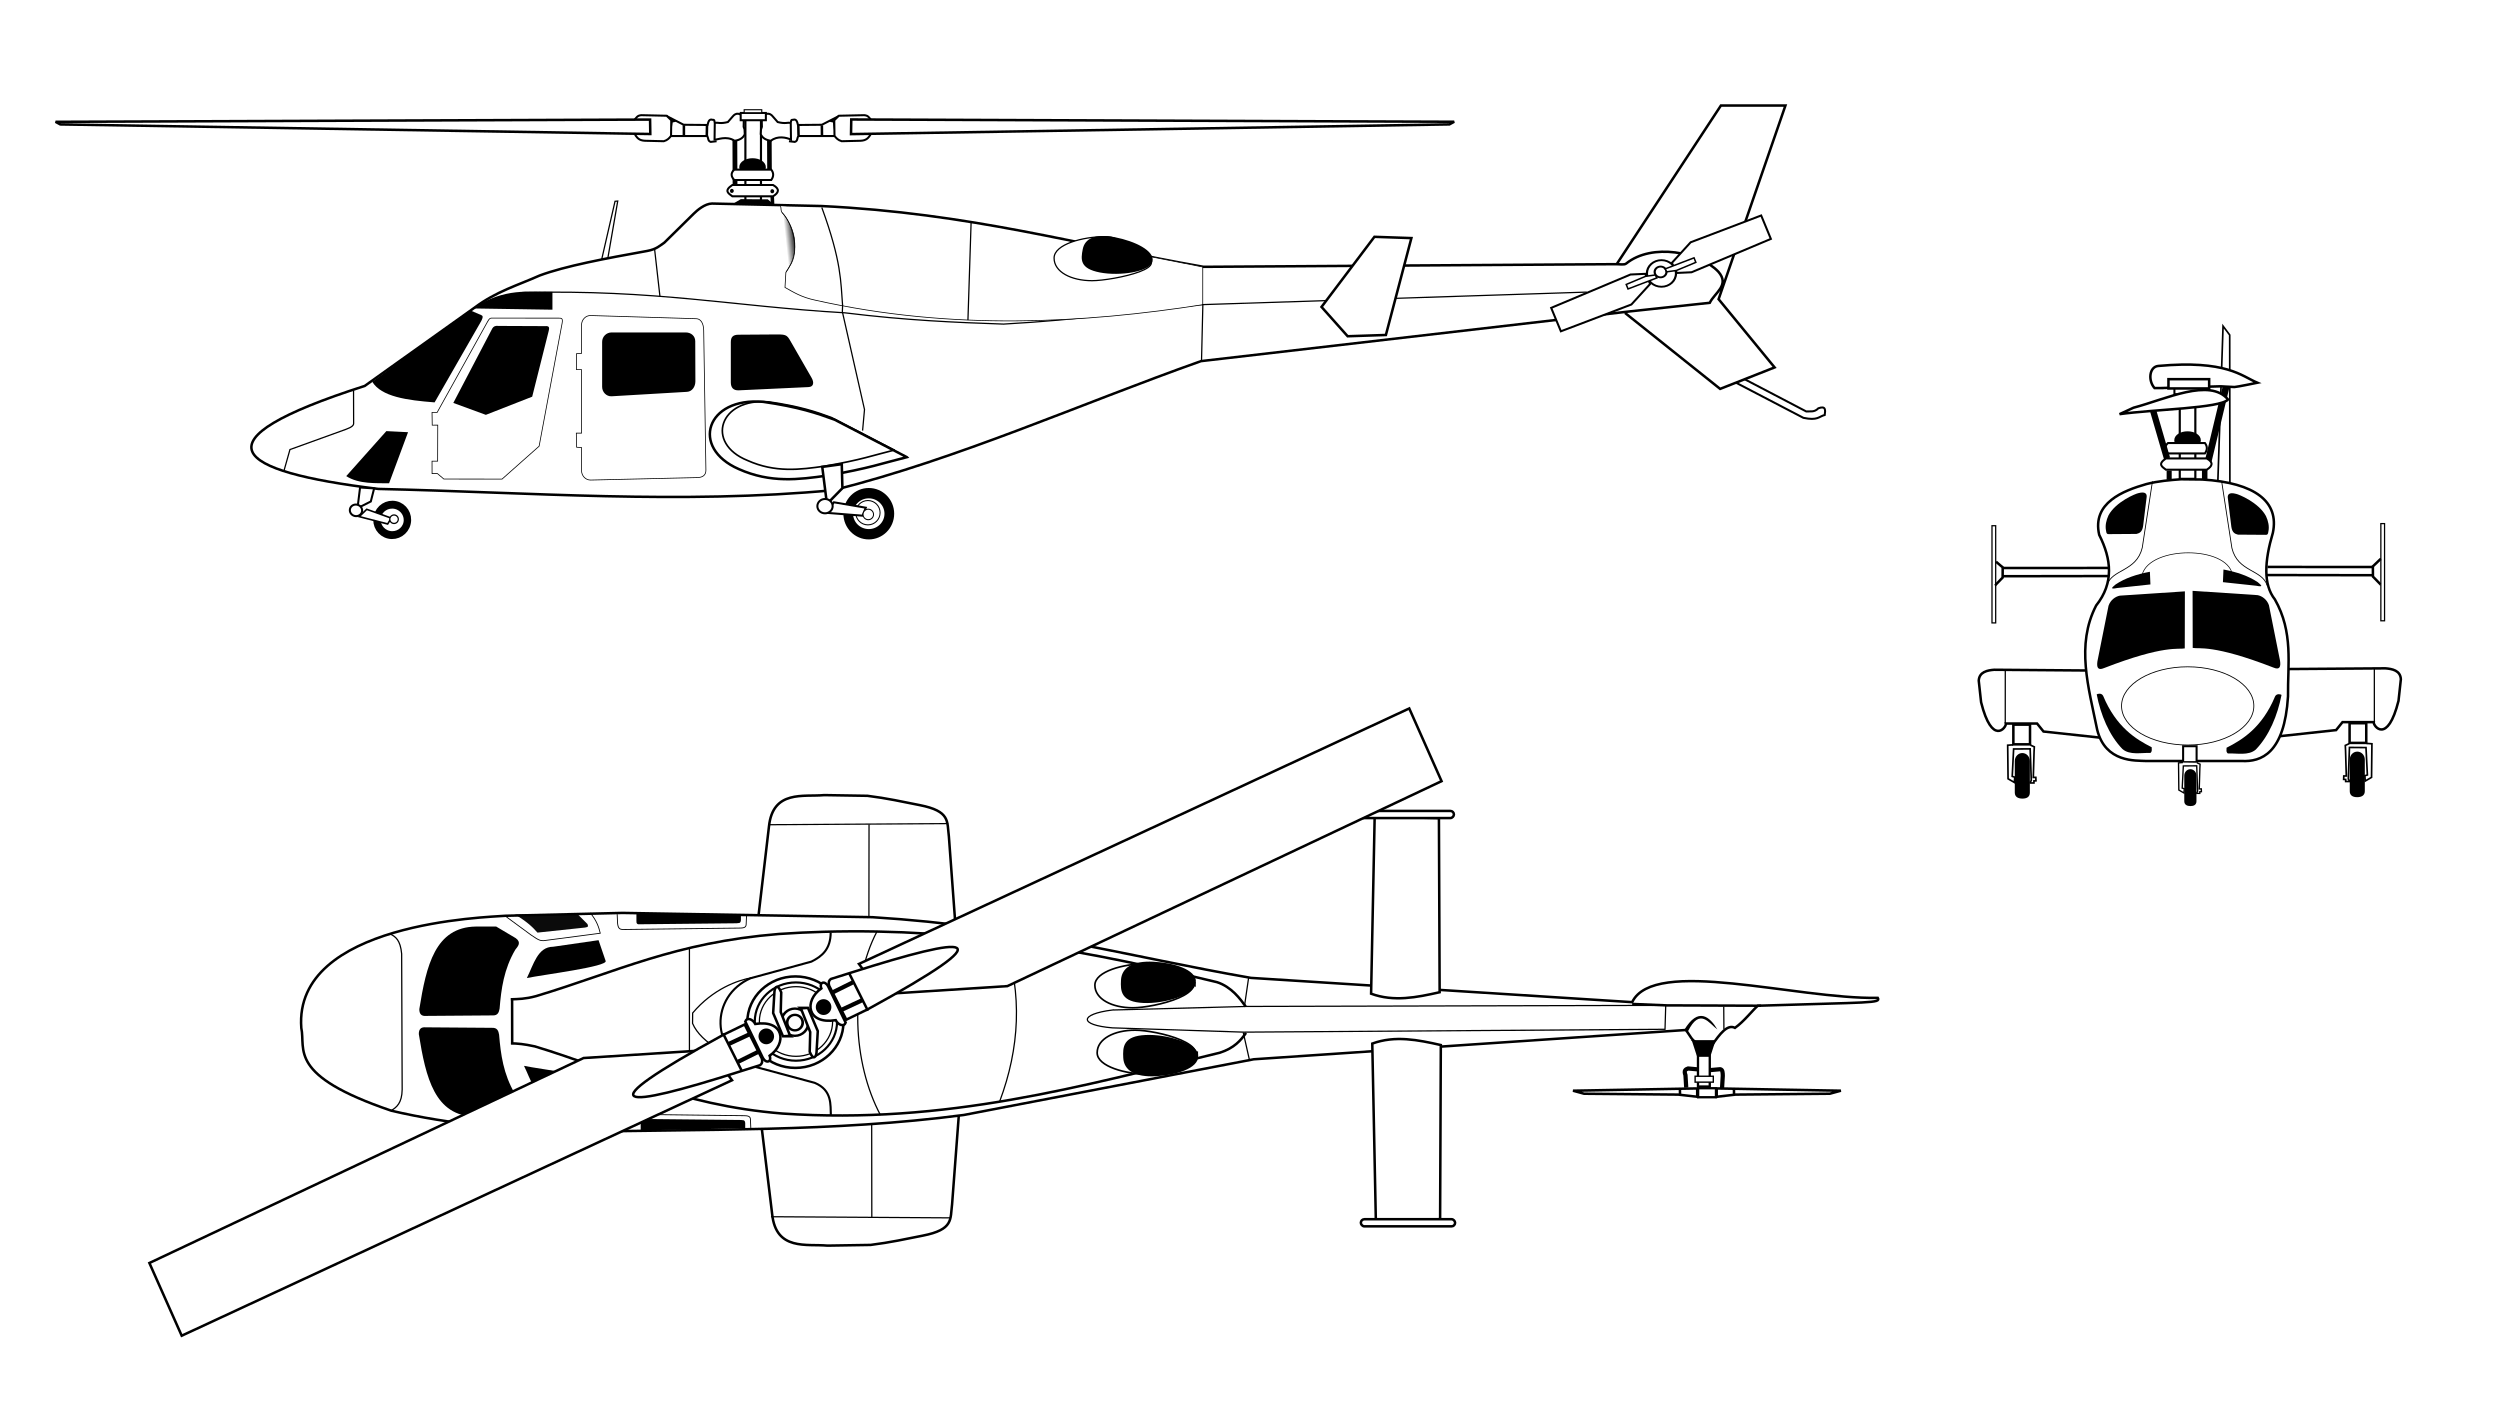 <?xml version="1.0" encoding="UTF-8" standalone="no"?>
<!-- Created with Inkscape (http://www.inkscape.org/) -->

<svg
   xmlns:dc="http://purl.org/dc/elements/1.1/"
   xmlns:cc="http://creativecommons.org/ns#"
   xmlns:rdf="http://www.w3.org/1999/02/22-rdf-syntax-ns#"
   xmlns:svg="http://www.w3.org/2000/svg"
   xmlns="http://www.w3.org/2000/svg"
   xmlns:xlink="http://www.w3.org/1999/xlink"
   xmlns:sodipodi="http://sodipodi.sourceforge.net/DTD/sodipodi-0.dtd"
   xmlns:inkscape="http://www.inkscape.org/namespaces/inkscape"
   id="svg2985"
   version="1.1"
   inkscape:version="0.48.2 r9819"
   width="592"
   height="333"
   sodipodi:docname="Bell 222.svg">
  <defs
     id="defs2989">
    <linearGradient
       y2="654.324"
       x2="579.386"
       y1="653.882"
       x1="583.496"
       gradientTransform="matrix(0.604,0,0,0.604,-160.13,-339.356)"
       gradientUnits="userSpaceOnUse"
       id="linearGradient4696"
       xlink:href="#linearGradient3871-9"
       inkscape:collect="always" />
    <linearGradient
       y2="654.324"
       x2="579.386"
       y1="653.882"
       x1="583.496"
       gradientTransform="matrix(0.604,0,0,0.604,-160.13,-339.356)"
       gradientUnits="userSpaceOnUse"
       id="linearGradient4304"
       xlink:href="#linearGradient3871-9"
       inkscape:collect="always" />
    <linearGradient
       gradientTransform="matrix(0.604,0,0,0.604,-160.13,-339.356)"
       y2="654.324"
       x2="579.386"
       y1="653.882"
       x1="583.496"
       gradientUnits="userSpaceOnUse"
       id="linearGradient4074"
       xlink:href="#linearGradient3871-9"
       inkscape:collect="always" />
    <linearGradient
       inkscape:collect="always"
       id="linearGradient3869-1">
      <stop
         style="stop-color:#000000;stop-opacity:1;"
         offset="0"
         id="stop3871-2" />
      <stop
         style="stop-color:#000000;stop-opacity:0;"
         offset="1"
         id="stop3873-0" />
    </linearGradient>
    <linearGradient
       inkscape:collect="always"
       xlink:href="#linearGradient3869-1"
       id="linearGradient3875-0"
       x1="394.519"
       y1="244.964"
       x2="386.611"
       y2="245.236"
       gradientUnits="userSpaceOnUse" />
    <linearGradient
       inkscape:collect="always"
       xlink:href="#linearGradient3869-1"
       id="linearGradient3995-1"
       gradientUnits="userSpaceOnUse"
       x1="394.519"
       y1="244.964"
       x2="386.611"
       y2="245.236"
       gradientTransform="matrix(2.134,0,0,2.134,-368.508,64.06)" />
    <linearGradient
       inkscape:collect="always"
       id="linearGradient3871-9">
      <stop
         style="stop-color:#000000;stop-opacity:1;"
         offset="0"
         id="stop3874-2" />
      <stop
         style="stop-color:#000000;stop-opacity:0;"
         offset="1"
         id="stop3876-7" />
    </linearGradient>
    <linearGradient
       inkscape:collect="always"
       id="linearGradient3869">
      <stop
         style="stop-color:#000000;stop-opacity:1;"
         offset="0"
         id="stop3871" />
      <stop
         style="stop-color:#000000;stop-opacity:0;"
         offset="1"
         id="stop3873" />
    </linearGradient>
    <linearGradient
       inkscape:collect="always"
       xlink:href="#linearGradient3869"
       id="linearGradient3875"
       x1="394.519"
       y1="244.964"
       x2="386.611"
       y2="245.236"
       gradientUnits="userSpaceOnUse" />
    <linearGradient
       inkscape:collect="always"
       xlink:href="#linearGradient3869"
       id="linearGradient3995-9"
       gradientUnits="userSpaceOnUse"
       x1="394.519"
       y1="244.964"
       x2="386.611"
       y2="245.236"
       gradientTransform="matrix(2.134,0,0,2.134,-368.508,64.06)" />
    <linearGradient
       inkscape:collect="always"
       id="linearGradient3869-0">
      <stop
         style="stop-color:#000000;stop-opacity:1;"
         offset="0"
         id="stop3871-9" />
      <stop
         style="stop-color:#000000;stop-opacity:0;"
         offset="1"
         id="stop3873-4" />
    </linearGradient>
    <linearGradient
       inkscape:collect="always"
       xlink:href="#linearGradient3869-0"
       id="linearGradient3875-8"
       x1="394.519"
       y1="244.964"
       x2="386.611"
       y2="245.236"
       gradientUnits="userSpaceOnUse" />
    <linearGradient
       inkscape:collect="always"
       xlink:href="#linearGradient3869-0"
       id="linearGradient3995"
       gradientUnits="userSpaceOnUse"
       x1="394.519"
       y1="244.964"
       x2="386.611"
       y2="245.236"
       gradientTransform="matrix(2.134,0,0,2.134,-368.508,64.06)" />
  </defs>
  <sodipodi:namedview
     pagecolor="#ffffff"
     bordercolor="#666666"
     borderopacity="1"
     objecttolerance="10"
     gridtolerance="10"
     guidetolerance="10"
     inkscape:pageopacity="0"
     inkscape:pageshadow="2"
     inkscape:window-width="1600"
     inkscape:window-height="838"
     id="namedview2987"
     showgrid="false"
     inkscape:zoom="0.6253542"
     inkscape:cx="117.00463"
     inkscape:cy="180.63704"
     inkscape:window-x="-8"
     inkscape:window-y="-8"
     inkscape:window-maximized="1"
     inkscape:current-layer="svg2985" />
  <rect
     style="fill:#ffffff;stroke:none;opacity:1"
     id="rect3728"
     width="618.05"
     height="346.873"
     x="-11.194"
     y="-5.543" />
  <g
     id="g3506"
     transform="translate(5.237,-21.02)">
    <g
       transform="matrix(0.345,0,0,0.345,-334.419,-145.464)"
       id="g4524">
      <g
         style="stroke:#000000;stroke-width:1.33;stroke-miterlimit:4;stroke-opacity:1;stroke-dasharray:none"
         id="g3493"
         transform="matrix(1.051,0,0,1.051,-187.986,-10.296)">
        <g
           style="stroke:#000000;stroke-width:0.623;stroke-miterlimit:4;stroke-opacity:1;stroke-dasharray:none"
           id="g4722"
           transform="matrix(2.134,0,0,2.134,-2191.198,-1168.46)" />
      </g>
    </g>
    <g
       id="g4524-9"
       transform="translate(-12.047,85.564)">
      <g
         id="g3493-8"
         transform="matrix(1.051,0,0,1.051,-187.986,-10.296)" />
    </g>
    <g
       id="g4183" />
    <g
       style="stroke:#000000;stroke-opacity:1"
       id="g4228">
      <g
         style="stroke:#000000;stroke-opacity:1"
         id="g4191"
         transform="matrix(-1,0,0,1,-1317.115,-0.338)" />
    </g>
    <g
       transform="translate(-10.887,10.887)"
       id="g4484">
      <path
         style="fill:none;stroke:#000000;stroke-width:0.4;stroke-linecap:butt;stroke-linejoin:miter;stroke-miterlimit:4;stroke-opacity:1;stroke-dasharray:none"
         d="m 530.844,123.928 1.225,-36.568 1.575,2.1 0.044,35.124"
         id="path4455"
         inkscape:connector-curvature="0"
         sodipodi:nodetypes="cccc" />
      <g
         id="g4234"
         transform="translate(1.913,11.477)">
        <path
           sodipodi:nodetypes="cscccccccccccccccccccccc"
           inkscape:connector-curvature="0"
           id="path3011-4"
           d="m 386.352,61.226 c 0.612,-0.066 1.98,0.232 2.451,-0.15 6.142,-4.973 17.48,-2.728 21.858,1.939 2.736,3.154 -0.869,4.945 -2.057,7.346 l -18.752,2.014 -101.715,11.796 C 259.172,94.446 230.793,107.26 201.178,114.719 165.045,118.126 129.244,115.235 93.333,114.435 58.945,110.256 49.171,103.159 90.101,90.048 l 26.038,-18.559 c 5.13,-3.838 10.261,-5.292 15.391,-7.592 6.029,-2.244 15.613,-4.043 25.445,-5.812 2.236,-0.412 2.971,-1.235 4.071,-1.966 l 6.966,-6.86 c 0.813,-0.808 2.627,-2.366 4.321,-2.403 l 25.895,0.588 c 35.394,1.701 60.937,9.24 90.497,14.397 l 97.843,-0.631 24.681,-37.566 15.279,0 -15.825,45.858 13.254,16.159 -12.891,5.084 -22.514,-17.975"
           style="fill:none;stroke:#000000;stroke-width:0.6;stroke-linecap:butt;stroke-linejoin:miter;stroke-miterlimit:4;stroke-opacity:1;stroke-dasharray:none" />
        <path
           sodipodi:nodetypes="cccccc"
           inkscape:connector-curvature="0"
           id="path3796-3"
           d="m 91.888,89.061 c 2.156,3.541 8.223,4.374 14.764,4.879 l 11.041,-19.258 c 0.603,-1.189 0.267,-1.259 0,-1.412 l -2.696,-1.155 z"
           style="fill:#000000;stroke:none" />
        <path
           inkscape:connector-curvature="0"
           id="path3798"
           d="M 68.137,88.548 z"
           style="fill:none;stroke:#000000;stroke-width:0.604px;stroke-linecap:butt;stroke-linejoin:miter;stroke-miterlimit:4;stroke-opacity:1;stroke-dasharray:none" />
        <path
           sodipodi:nodetypes="ccccc"
           inkscape:connector-curvature="0"
           id="path3800"
           d="m 95.226,100.744 -9.5,10.656 c 3.023,1.96 7.195,1.634 10.144,1.699 l 4.492,-12.098 z"
           style="fill:#000000;stroke:none" />
        <path
           sodipodi:nodetypes="cccccccc"
           inkscape:connector-curvature="0"
           id="path3802-1"
           d="m 111.081,94.068 7.703,2.824 10.977,-4.301 3.916,-15.599 c 0.118,-0.595 0.289,-1.219 -0.883,-1.107 l -10.993,-0.048 c -0.777,-0.116 -1.211,0.139 -1.476,0.578 z"
           style="fill:#000000;stroke:none" />
        <path
           sodipodi:nodetypes="sssssssss"
           inkscape:connector-curvature="0"
           id="rect3806-2"
           d="m 148.571,77.378 17.553,0 c 1.245,0 2.244,0.832 2.248,2.07 l 0.033,9.497 c 0.004,1.238 -0.74,2.424 -1.983,2.498 l -17.851,1.052 c -1.243,0.073 -2.248,-0.997 -2.248,-2.235 l 0,-10.648 c 0,-1.238 1.003,-2.235 2.248,-2.235 z"
           style="fill:#000000;fill-opacity:1;stroke:none" />
        <path
           style="fill:none;stroke:#000000;stroke-width:0.3;stroke-linecap:butt;stroke-linejoin:miter;stroke-miterlimit:4;stroke-opacity:1;stroke-dasharray:none"
           d="m 127.433,67.918 c 32.062,-0.699 49.161,3.218 76.375,4.816 14.5,1.788 26.144,2.278 37.568,2.668 18.519,-1.031 31.119,-3.032 46.426,-4.589 l 91.678,-2.988 0,0"
           id="path3892-4"
           inkscape:connector-curvature="0"
           sodipodi:nodetypes="cccccc" />
        <path
           style="fill:#ffffff;stroke:#000000;stroke-width:0.181;stroke-linecap:butt;stroke-linejoin:miter;stroke-miterlimit:4;stroke-opacity:1;stroke-dasharray:none"
           d="m 188.555,47.468 c 0.241,0.581 -0.019,1.132 0.441,1.596 2.268,2.285 4.05,8.34 2.132,11.954 l -1.3,2.155 -0.204,3.552 c 2.029,1.12 3.821,2.311 7.212,3.023 32.374,7.257 63.492,5.447 91.709,1.065 l 0.006,-8.938 -19.384,-3.814 -6.868,-1.453"
           id="path3867"
           inkscape:connector-curvature="0"
           sodipodi:nodetypes="cscccccccc" />
        <path
           style="fill:#000000;fill-opacity:1;stroke:none"
           d="m 178.611,77.916 9.071,-0.064 c 2.539,-0.018 2.469,0.226 3.678,2.33 l 4.558,7.932 c 0.625,1.088 0.529,2.143 -0.725,2.202 l -16.517,0.77 c -1.254,0.059 -1.881,-0.625 -1.881,-1.881 l 0,-9.537 c 0,-1.255 0.561,-1.743 1.817,-1.752 z"
           id="rect3809-1"
           inkscape:connector-curvature="0"
           sodipodi:nodetypes="sssssssss" />
        <path
           style="fill:none;stroke:#000000;stroke-width:0.6;stroke-linecap:butt;stroke-linejoin:miter;stroke-miterlimit:4;stroke-opacity:1;stroke-dasharray:none"
           d="m 218.475,106.907 -17.075,-8.858 c -4.17,-1.539 -8.545,-3.023 -16.947,-4.237 -13.462,-1.182 -17.359,10.865 -5.777,15.92 7.548,3.373 14.243,2.486 20.927,1.541 10.018,-1.721 13.187,-2.953 18.872,-4.365 z"
           id="path3816"
           inkscape:connector-curvature="0"
           sodipodi:nodetypes="cccccc" />
        <path
           sodipodi:nodetypes="cccccc"
           inkscape:connector-curvature="0"
           id="path3818"
           d="m 215.462,105.242 -14.886,-7.723 c -3.636,-1.342 -7.449,-2.636 -14.774,-3.694 -11.736,-1.03 -15.146,9.802 -5.037,13.879 6.58,2.941 12.417,2.167 18.244,1.343 8.734,-1.501 11.496,-2.575 16.453,-3.805 z"
           style="fill:none;stroke:#000000;stroke-width:0.4;stroke-linecap:butt;stroke-linejoin:miter;stroke-miterlimit:4;stroke-opacity:1;stroke-dasharray:none" />
        <path
           style="fill:#ffffff;stroke:#000000;stroke-width:0.604px;stroke-linecap:butt;stroke-linejoin:miter;stroke-opacity:1"
           d="m 198.447,109.217 1.11,8.781 3.662,-3.739 -0.151,-5.684 z"
           id="path3820-1"
           inkscape:connector-curvature="0"
           sodipodi:nodetypes="ccccc" />
        <path
           style="fill:none;stroke:#000000;stroke-width:0.181;stroke-linecap:butt;stroke-linejoin:miter;stroke-miterlimit:4;stroke-opacity:1;stroke-dasharray:none"
           d="m 119.214,74.786 -11.963,21.53 -1.207,0 0.044,3.019 1.309,-0.013 -0.027,8.541 -1.327,0 0.009,2.943 1.274,0 1.509,1.283 13.784,0.018 8.781,-7.791 5.452,-29.149 c 0.242,-1.336 -0.327,-1.13 -0.763,-1.176 l -15.933,-0.013 c -0.243,0.032 -0.492,-0.034 -0.941,0.808 z"
           id="path3809"
           inkscape:connector-curvature="0"
           sodipodi:nodetypes="cccccccccccccccc" />
        <path
           style="fill:none;stroke:#000000;stroke-width:0.3;stroke-linecap:butt;stroke-linejoin:miter;stroke-miterlimit:4;stroke-opacity:1;stroke-dasharray:none"
           d="m 71.026,109.976 1.372,-4.865 13.268,-4.795 c 1.446,-0.518 1.854,-0.987 1.811,-1.434 l -0.021,-7.8"
           id="path3811"
           inkscape:connector-curvature="0"
           sodipodi:nodetypes="ccccc" />
        <path
           sodipodi:type="arc"
           style="fill:none;stroke:#000000;stroke-width:0.742;stroke-miterlimit:4;stroke-opacity:1;stroke-dasharray:none"
           id="path3821-3"
           sodipodi:cx="924.14435"
           sodipodi:cy="666.74298"
           sodipodi:rx="4.9055533"
           sodipodi:ry="5.2149124"
           d="m 929.05,666.743 c 0,2.88 -2.196,5.215 -4.906,5.215 -2.709,0 -4.906,-2.335 -4.906,-5.215 0,-2.88 2.196,-5.215 4.906,-5.215 2.709,0 4.906,2.335 4.906,5.215 z"
           transform="matrix(0.702,0,0,0.604,-251.582,-339.303)" />
        <path
           transform="matrix(0.285,0,0,0.245,133.579,-100.298)"
           d="m 929.05,666.743 c 0,2.88 -2.196,5.215 -4.906,5.215 -2.709,0 -4.906,-2.335 -4.906,-5.215 0,-2.88 2.196,-5.215 4.906,-5.215 2.709,0 4.906,2.335 4.906,5.215 z"
           sodipodi:ry="5.2149124"
           sodipodi:rx="4.9055533"
           sodipodi:cy="666.74298"
           sodipodi:cx="924.14435"
           id="path3823-8"
           style="fill:none;stroke:#000000;stroke-width:1.826;stroke-miterlimit:4;stroke-opacity:1;stroke-dasharray:none"
           sodipodi:type="arc" />
        <path
           style="fill:#ffffff;stroke:#000000;stroke-width:0.483;stroke-linecap:butt;stroke-linejoin:miter;stroke-miterlimit:4;stroke-opacity:1;stroke-dasharray:none"
           d="m 399.652,60.887 4.429,-4.856 16.703,-6.35 2.295,5.55 -18.784,7.898 -3.469,0.16 -1.067,-2.135 z"
           id="path3827-4"
           inkscape:connector-curvature="0" />
        <path
           style="fill:#ffffff;stroke:#000000;stroke-width:0.362;stroke-linecap:butt;stroke-linejoin:miter;stroke-miterlimit:4;stroke-opacity:1;stroke-dasharray:none"
           d="m 398.051,62.328 6.831,-2.615 0.427,1.067 -4.589,1.921 -2.295,0.32 z"
           id="path3825-2"
           inkscape:connector-curvature="0" />
        <path
           inkscape:connector-curvature="0"
           id="path3835-7"
           d="m 394.483,65.903 -4.429,4.856 -16.703,6.35 -2.295,-5.55 18.784,-7.898 3.469,-0.16 1.067,2.135 z"
           style="fill:#ffffff;stroke:#000000;stroke-width:0.483;stroke-linecap:butt;stroke-linejoin:miter;stroke-miterlimit:4;stroke-opacity:1;stroke-dasharray:none" />
        <path
           inkscape:connector-curvature="0"
           id="path3837-9"
           d="m 396.084,64.463 -6.831,2.615 -0.427,-1.067 4.589,-1.921 2.295,-0.32 z"
           style="fill:#ffffff;stroke:#000000;stroke-width:0.362;stroke-linecap:butt;stroke-linejoin:miter;stroke-miterlimit:4;stroke-opacity:1;stroke-dasharray:none" />
        <path
           d="m 597.75,758.062 c 0,1.553 -1.343,2.812 -3,2.812 -1.657,0 -3,-1.259 -3,-2.812 0,-1.553 1.343,-2.812 3,-2.812 1.657,0 3,1.259 3,2.812 z"
           sodipodi:ry="2.8125"
           sodipodi:rx="3"
           sodipodi:cy="758.0625"
           sodipodi:cx="594.75"
           id="path3843"
           style="fill:none;stroke:#000000;stroke-width:1.416;stroke-miterlimit:4;stroke-opacity:1;stroke-dasharray:none"
           sodipodi:type="arc"
           transform="matrix(1.622,0,0,1.73,-755.22,-1191.145)" />
        <path
           transform="matrix(0.961,0,0,1.025,-362.296,-656.95)"
           sodipodi:type="arc"
           style="fill:none;stroke:#000000;stroke-width:0.243;stroke-miterlimit:4;stroke-opacity:1;stroke-dasharray:none"
           id="path3894-3"
           sodipodi:cx="594.75"
           sodipodi:cy="758.0625"
           sodipodi:rx="3"
           sodipodi:ry="2.8125"
           d="m 597.75,758.062 c 0,1.553 -1.343,2.812 -3,2.812 -1.657,0 -3,-1.259 -3,-2.812 0,-1.553 1.343,-2.812 3,-2.812 1.657,0 3,1.259 3,2.812 z" />
        <path
           style="fill:#ffffff;stroke:#000000;stroke-width:0.483;stroke-linecap:butt;stroke-linejoin:miter;stroke-miterlimit:4;stroke-opacity:1;stroke-dasharray:none"
           d="m 201.207,117.598 7.547,1.283 -0.755,1.887 -8.603,-0.679 z"
           id="path3849"
           inkscape:connector-curvature="0" />
        <path
           sodipodi:type="arc"
           style="fill:#ffffff;fill-opacity:1;stroke:#000000;stroke-width:0.8;stroke-miterlimit:4;stroke-opacity:1;stroke-dasharray:none"
           id="path3841-1"
           sodipodi:cx="594.75"
           sodipodi:cy="758.0625"
           sodipodi:rx="3"
           sodipodi:ry="2.8125"
           d="m 597.75,758.062 c 0,1.553 -1.343,2.812 -3,2.812 -1.657,0 -3,-1.259 -3,-2.812 0,-1.553 1.343,-2.812 3,-2.812 1.657,0 3,1.259 3,2.812 z"
           transform="matrix(0.604,0,0,0.604,-160.13,-339.356)" />
        <path
           d="m 597.75,758.062 c 0,1.553 -1.343,2.812 -3,2.812 -1.657,0 -3,-1.259 -3,-2.812 0,-1.553 1.343,-2.812 3,-2.812 1.657,0 3,1.259 3,2.812 z"
           sodipodi:ry="2.8125"
           sodipodi:rx="3"
           sodipodi:cy="758.0625"
           sodipodi:cx="594.75"
           id="path3847"
           style="fill:#ffffff;stroke:#000000;stroke-width:0.564;stroke-miterlimit:4;stroke-opacity:1;stroke-dasharray:none"
           sodipodi:type="arc"
           transform="matrix(0.415,0,0,0.443,-37.477,-215.345)" />
        <path
           sodipodi:nodetypes="ccccc"
           inkscape:connector-curvature="0"
           id="path3851"
           d="m 88.998,114.099 -0.603,4.888 3.15,-1.579 0.787,-3.095 z"
           style="fill:#ffffff;stroke:#000000;stroke-width:0.483;stroke-linecap:butt;stroke-linejoin:miter;stroke-miterlimit:4;stroke-opacity:1;stroke-dasharray:none" />
        <path
           transform="matrix(1.173,0.263,-0.281,1.251,-388.013,-982.986)"
           sodipodi:type="arc"
           style="fill:none;stroke:#000000;stroke-width:1.457;stroke-miterlimit:4;stroke-opacity:1;stroke-dasharray:none"
           id="path3853"
           sodipodi:cx="594.75"
           sodipodi:cy="758.0625"
           sodipodi:rx="3"
           sodipodi:ry="2.8125"
           d="m 597.75,758.062 c 0,1.553 -1.343,2.812 -3,2.812 -1.657,0 -3,-1.259 -3,-2.812 0,-1.553 1.343,-2.812 3,-2.812 1.657,0 3,1.259 3,2.812 z" />
        <path
           inkscape:connector-curvature="0"
           id="path3857"
           d="m 90.582,119.265 5.815,2.078 -0.864,1.393 -6.739,-1.747 z"
           style="fill:#ffffff;stroke:#000000;stroke-width:0.39;stroke-linecap:butt;stroke-linejoin:miter;stroke-miterlimit:4;stroke-opacity:1;stroke-dasharray:none" />
        <path
           d="m 597.75,758.062 c 0,1.553 -1.343,2.812 -3,2.812 -1.657,0 -3,-1.259 -3,-2.812 0,-1.553 1.343,-2.812 3,-2.812 1.657,0 3,1.259 3,2.812 z"
           sodipodi:ry="2.8125"
           sodipodi:rx="3"
           sodipodi:cy="758.0625"
           sodipodi:cx="594.75"
           id="path3859"
           style="fill:#ffffff;fill-opacity:1;stroke:#000000;stroke-width:0.992;stroke-miterlimit:4;stroke-opacity:1;stroke-dasharray:none"
           sodipodi:type="arc"
           transform="matrix(0.475,0.107,-0.107,0.475,-113.36,-304.212)" />
        <path
           transform="matrix(0.327,0.073,-0.078,0.348,-38.307,-185.614)"
           sodipodi:type="arc"
           style="fill:#ffffff;stroke:#000000;stroke-width:0.873;stroke-miterlimit:4;stroke-opacity:1;stroke-dasharray:none"
           id="path3861-9"
           sodipodi:cx="594.75"
           sodipodi:cy="758.0625"
           sodipodi:rx="3"
           sodipodi:ry="2.8125"
           d="m 597.75,758.062 c 0,1.553 -1.343,2.812 -3,2.812 -1.657,0 -3,-1.259 -3,-2.812 0,-1.553 1.343,-2.812 3,-2.812 1.657,0 3,1.259 3,2.812 z" />
        <path
           style="fill:none;stroke:#000000;stroke-width:0.483;stroke-linecap:butt;stroke-linejoin:miter;stroke-miterlimit:4;stroke-opacity:1;stroke-dasharray:none"
           d="m 416.817,88.43 14.641,7.66 c 0.956,-0.085 1.912,0.256 2.868,-0.755 1.819,-0.656 1.652,0.475 1.509,1.585 -1.413,0.375 -1.645,1.394 -5.056,0.679 l -15.924,-8.301"
           id="path3863"
           inkscape:connector-curvature="0"
           sodipodi:nodetypes="cccccc" />
        <path
           style="fill:url(#linearGradient4696);fill-opacity:1;stroke:#000000;stroke-width:0.121;stroke-linecap:butt;stroke-linejoin:miter;stroke-miterlimit:4;stroke-opacity:1;stroke-dasharray:none"
           d="m 188.947,48.987 c 4.848,5.732 2.877,11.616 0.907,14.115"
           id="path3869-8"
           inkscape:connector-curvature="0"
           sodipodi:nodetypes="cc" />
        <path
           style="fill:none;stroke:#000000;stroke-width:0.181;stroke-miterlimit:4;stroke-opacity:1;stroke-dasharray:none"
           d="m 143.615,73.374 c -1.204,-0.036 -2.173,1.009 -2.173,2.264 l 0,6.698 -1.195,0.075 0,3.773 1.195,0 0,15.037 -1.231,0 0.072,3.339 1.159,0.075 0,5.434 c 0,1.255 0.968,2.292 2.173,2.264 l 25.268,-0.587 c 1.204,-0.028 2.033,-0.529 2.013,-1.784 L 170.371,76.897 c -0.028,-1.734 -0.729,-2.739 -1.72,-2.769 z"
           id="rect3884-6"
           inkscape:connector-curvature="0"
           sodipodi:nodetypes="ssccccccccsssssss" />
        <path
           style="fill:#ffffff;stroke:#000000;stroke-width:0.6;stroke-linecap:butt;stroke-linejoin:miter;stroke-miterlimit:4;stroke-opacity:1;stroke-dasharray:none"
           d="m 329.2,54.734 -12.528,16.603 6.188,6.943 9.056,-0.302 6.037,-22.942 z"
           id="path3819-5"
           inkscape:connector-curvature="0" />
        <path
           style="fill:#000000;stroke:none"
           d="m 115.535,71.692 19.018,0.302 0,-4.226 c -5.788,0.113 -10.949,-1.13 -19.018,3.924 z"
           id="path3896-0"
           inkscape:connector-curvature="0"
           sodipodi:nodetypes="cccc" />
        <path
           style="fill:none;stroke:#000000;stroke-width:0.3;stroke-linecap:butt;stroke-linejoin:miter;stroke-miterlimit:4;stroke-opacity:1;stroke-dasharray:none"
           d="m 198.34,47.791 c 4.722,12.95 4.469,17.627 4.924,23.206 l -0.057,1.472 5.245,23.168 -0.453,4.981"
           id="path3880-2"
           inkscape:connector-curvature="0"
           sodipodi:nodetypes="ccccc" />
        <path
           style="fill:none;stroke:#000000;stroke-width:0.3;stroke-linecap:butt;stroke-linejoin:miter;stroke-miterlimit:4;stroke-opacity:1;stroke-dasharray:none"
           d="m 233.692,51.389 -0.747,23.053"
           id="path3882-8"
           inkscape:connector-curvature="0"
           sodipodi:nodetypes="cc" />
        <path
           style="fill:none;stroke:#000000;stroke-width:0.3;stroke-linecap:butt;stroke-linejoin:miter;stroke-miterlimit:4;stroke-opacity:1;stroke-dasharray:none"
           d="m 288.576,70.653 -0.32,13.474"
           id="path3916-6"
           inkscape:connector-curvature="0"
           sodipodi:nodetypes="cc" />
        <path
           style="fill:none;stroke:#000000;stroke-width:0.3;stroke-linecap:butt;stroke-linejoin:miter;stroke-miterlimit:4;stroke-opacity:1;stroke-dasharray:none"
           d="m 158.741,57.623 1.261,11.147"
           id="path3918-0"
           inkscape:connector-curvature="0"
           sodipodi:nodetypes="cc" />
        <g
           transform="matrix(-0.604,0,0,0.604,529.245,-219.212)"
           id="g4079-4"
           style="stroke-width:0.8;stroke-miterlimit:4;stroke-dasharray:none">
          <rect
             transform="scale(-1,1)"
             y="405.311"
             x="-577.814"
             height="35.097"
             width="6.11"
             id="rect3922-8"
             style="fill:none;stroke:#000000;stroke-width:0.843;stroke-miterlimit:4;stroke-opacity:1;stroke-dasharray:none" />
          <path
             transform="matrix(-1,0,0,1.357,1150.198,-150.327)"
             d="m 580.004,424.912 c 0,1.22 -2.157,2.21 -4.817,2.21 -2.66,0 -4.817,-0.989 -4.817,-2.21 0,-1.22 2.157,-2.21 4.817,-2.21 2.66,0 4.817,0.989 4.817,2.21 z"
             sodipodi:ry="2.2097087"
             sodipodi:rx="4.8171649"
             sodipodi:cy="424.91248"
             sodipodi:cx="575.18719"
             id="path3924-6"
             style="fill:#000000;stroke:#000000;stroke-width:0.8;stroke-miterlimit:4;stroke-opacity:1;stroke-dasharray:none"
             sodipodi:type="arc" />
          <path
             inkscape:connector-curvature="0"
             id="path3926-5"
             d="m 581.949,414.422 -0.088,21.45"
             style="fill:none;stroke:#000000;stroke-width:1.882;stroke-linecap:butt;stroke-linejoin:miter;stroke-miterlimit:4;stroke-opacity:1;stroke-dasharray:none" />
          <path
             transform="matrix(-1,0,0,1,1149.844,0)"
             style="fill:none;stroke:#000000;stroke-width:1.8;stroke-linecap:butt;stroke-linejoin:miter;stroke-miterlimit:4;stroke-opacity:1;stroke-dasharray:none"
             d="m 581.419,414.306 0.088,16.765"
             id="path3928-0"
             inkscape:connector-curvature="0" />
          <g
             transform="matrix(-1,0,0,1,1149.844,0)"
             id="g3938-9"
             style="stroke-width:0.8;stroke-miterlimit:4;stroke-dasharray:none">
            <path
               style="fill:#ffffff;stroke:#000000;stroke-width:0.8;stroke-linecap:butt;stroke-linejoin:miter;stroke-miterlimit:4;stroke-opacity:1;stroke-dasharray:none"
               d="m 571.519,406.528 c -1.532,-1.245 -3.064,-2.015 -4.596,0 l -1.768,2.033 c -2.991,0.743 -3.627,0.161 -5.127,0.265 l -0.088,6.629 c 1.116,0.114 4.542,-1.678 7.867,0.442 2.019,-0.277 3.372,-1.108 3.977,-2.563 l -0.088,-1.856 -0.354,-1.061 c 0.157,-3.068 -0.189,-2.702 0.177,-3.889 z"
               id="path3930-0"
               inkscape:connector-curvature="0"
               sodipodi:nodetypes="cccccccccc" />
            <path
               style="fill:none;stroke:#000000;stroke-width:0.8;stroke-linecap:butt;stroke-linejoin:miter;stroke-miterlimit:4;stroke-opacity:1;stroke-dasharray:none"
               d="m 559.94,408.649 c -0.042,-0.483 0.038,-1.054 -0.795,-0.972 -1.332,-0.463 -1.65,0.767 -1.945,2.033 l -9.369,-0.088 -6.718,-3.447 3.359,1.945 -1.326,0.265 -0.795,5.657 14.761,0 c 0.456,0.941 0.169,1.941 1.326,2.298 l 2.298,-0.265"
               id="path3932-0"
               inkscape:connector-curvature="0"
               sodipodi:nodetypes="ccccccccccc" />
            <path
               style="fill:#ffffff;stroke:#000000;stroke-width:0.8;stroke-linecap:butt;stroke-linejoin:miter;stroke-miterlimit:4;stroke-opacity:1;stroke-dasharray:none"
               d="m 541.158,406.086 -9.899,-0.221 c -0.684,0.108 -1.295,-0.005 -2.431,1.458 l 0.088,6.408 c 0.729,1.021 1.421,2.063 3.757,2.166 l 7.38,0.177 c 1.454,-0.415 2.187,-1.242 2.828,-2.121 l 0.088,-6.099 z"
               id="path3934-6"
               inkscape:connector-curvature="0"
               sodipodi:nodetypes="ccccccccc" />
            <path
               style="fill:#ffffff;stroke:#000000;stroke-width:0.994;stroke-linecap:butt;stroke-linejoin:miter;stroke-miterlimit:4;stroke-opacity:1;stroke-dasharray:none"
               d="m 301.581,408.472 233.08,-0.884 0.088,5.657 -231.306,-3.756 z"
               id="path3936-1"
               inkscape:connector-curvature="0"
               sodipodi:nodetypes="ccccc" />
          </g>
          <path
             sodipodi:nodetypes="cccccccccc"
             inkscape:connector-curvature="0"
             id="path3946-3"
             d="m 571.519,406.528 c -1.532,-1.245 -3.064,-2.015 -4.596,0 l -1.768,2.033 c -2.991,0.743 -3.627,0.161 -5.127,0.265 l -0.088,6.629 c 1.826,-0.875 5.339,-1.608 7.867,0.442 2.019,-0.277 3.372,-1.108 3.977,-2.563 l -0.088,-1.856 -0.354,-1.061 c 0.157,-3.068 -0.189,-2.702 0.177,-3.889 z"
             style="fill:#ffffff;stroke:#000000;stroke-width:0.8;stroke-linecap:butt;stroke-linejoin:miter;stroke-miterlimit:4;stroke-opacity:1;stroke-dasharray:none" />
          <path
             sodipodi:nodetypes="ccccccccccc"
             inkscape:connector-curvature="0"
             id="path3948"
             d="m 559.94,408.649 c -0.042,-0.483 0.038,-1.054 -0.795,-0.972 -1.332,-0.463 -1.65,0.767 -1.945,2.033 l -9.369,-0.088 -6.718,-3.447 3.359,1.945 -1.326,0.265 -0.795,5.657 14.761,0 c 0.456,0.941 0.169,1.941 1.326,2.298 l 2.298,-0.265"
             style="fill:none;stroke:#000000;stroke-width:0.8;stroke-linecap:butt;stroke-linejoin:miter;stroke-miterlimit:4;stroke-opacity:1;stroke-dasharray:none" />
          <path
             sodipodi:nodetypes="ccccccccc"
             inkscape:connector-curvature="0"
             id="path3950"
             d="m 541.158,406.086 -9.899,-0.221 c -0.684,0.108 -1.295,-0.005 -2.431,1.458 l 0.088,6.408 c 0.729,1.021 1.421,2.063 3.757,2.166 l 7.38,0.177 c 1.454,-0.415 2.187,-1.242 2.828,-2.121 l 0.088,-6.099 z"
             style="fill:#ffffff;stroke:#000000;stroke-width:0.8;stroke-linecap:butt;stroke-linejoin:miter;stroke-miterlimit:4;stroke-opacity:1;stroke-dasharray:none" />
          <path
             sodipodi:nodetypes="ccccc"
             inkscape:connector-curvature="0"
             id="path3952"
             d="m 299.93,408.445 236.38,-0.896 0.09,5.737 -234.581,-3.809 z"
             style="fill:#ffffff;stroke:#000000;stroke-width:0.994;stroke-linecap:butt;stroke-linejoin:miter;stroke-miterlimit:4;stroke-opacity:1;stroke-dasharray:none" />
          <path
             sodipodi:nodetypes="ccccc"
             inkscape:connector-curvature="0"
             id="rect3954-8"
             d="m -582.171,427.211 14.496,0 c 1.002,1.296 1.002,2.652 0,4.066 l -14.496,0 c -1.233,-1.303 -1.53,-2.645 0,-4.066 z"
             style="fill:#ffffff;fill-opacity:1;stroke:#000000;stroke-width:0.8;stroke-miterlimit:4;stroke-opacity:1;stroke-dasharray:none"
             transform="scale(-1,1)" />
          <path
             sodipodi:nodetypes="ccccc"
             inkscape:connector-curvature="0"
             id="rect3956-9"
             d="m 582.951,433.243 -15.992,0 c -2.763,1.565 -2.251,3.021 0,4.419 l 15.992,0 c 1.509,-1.164 3.403,-2.114 0,-4.419 z"
             style="fill:#ffffff;fill-opacity:1;stroke:#000000;stroke-width:0.8;stroke-miterlimit:4;stroke-opacity:1;stroke-dasharray:none" />
          <path
             transform="matrix(-1,0,0,1,1149.844,0)"
             d="m 567.078,435.552 c 0,0.226 -0.163,0.409 -0.365,0.409 -0.201,0 -0.365,-0.183 -0.365,-0.409 0,-0.226 0.163,-0.409 0.365,-0.409 0.201,0 0.365,0.183 0.365,0.409 z"
             sodipodi:ry="0.4087961"
             sodipodi:rx="0.36460194"
             sodipodi:cy="435.55222"
             sodipodi:cx="566.71295"
             id="path3981-3"
             style="fill:#ffffff;fill-opacity:1;stroke:#000000;stroke-width:0.8;stroke-miterlimit:4;stroke-opacity:1;stroke-dasharray:none"
             sodipodi:type="arc" />
          <path
             sodipodi:type="arc"
             style="fill:#ffffff;fill-opacity:1;stroke:#000000;stroke-width:0.8;stroke-miterlimit:4;stroke-opacity:1;stroke-dasharray:none"
             id="path3983-4"
             sodipodi:cx="566.71295"
             sodipodi:cy="435.55222"
             sodipodi:rx="0.36460194"
             sodipodi:ry="0.4087961"
             d="m 567.078,435.552 c 0,0.226 -0.163,0.409 -0.365,0.409 -0.201,0 -0.365,-0.183 -0.365,-0.409 0,-0.226 0.163,-0.409 0.365,-0.409 0.201,0 0.365,0.183 0.365,0.409 z"
             transform="matrix(-1,0,0,1,1134,0.133)" />
          <path
             style="fill:none;stroke:#000000;stroke-width:1px;stroke-linecap:butt;stroke-linejoin:miter;stroke-opacity:1"
             d="m 547.919,409.798 0,4.243"
             id="path4071"
             inkscape:connector-curvature="0"
             transform="matrix(-1,0,0,1,1149.844,0)" />
          <path
             style="fill:none;stroke:#000000;stroke-width:1px;stroke-linecap:butt;stroke-linejoin:miter;stroke-opacity:1"
             d="m 592.865,409.975 0.088,4.154"
             id="path4073"
             inkscape:connector-curvature="0" />
          <path
             style="fill:none;stroke:#000000;stroke-width:1px;stroke-linecap:butt;stroke-linejoin:miter;stroke-opacity:1"
             d="m 557.068,409.842 -0.088,3.889"
             id="path4075-4"
             inkscape:connector-curvature="0" />
          <path
             style="fill:none;stroke:#000000;stroke-width:1px;stroke-linecap:butt;stroke-linejoin:miter;stroke-opacity:1"
             d="m 602.013,409.842 0.044,4.11"
             id="path4077-6"
             inkscape:connector-curvature="0"
             transform="matrix(-1,0,0,1,1149.844,0)" />
        </g>
        <path
           sodipodi:nodetypes="ccccc"
           inkscape:connector-curvature="0"
           id="path3071-0"
           d="m 177.5,46.799 1.654,-0.987 6.404,0.053 1.548,1.307 z"
           style="fill:#000000;stroke:none" />
        <path
           inkscape:connector-curvature="0"
           id="path3073-6"
           d="m 186.599,45.092 0.08,1.921"
           style="fill:none;stroke:#000000;stroke-width:0.845;stroke-linecap:butt;stroke-linejoin:miter;stroke-miterlimit:4;stroke-opacity:1;stroke-dasharray:none" />
        <rect
           y="25.403"
           x="179.132"
           height="1.722"
           width="5.963"
           id="rect3843-6"
           style="fill:#ffffff;fill-opacity:1;stroke:#000000;stroke-width:0.483;stroke-miterlimit:4;stroke-opacity:1;stroke-dasharray:none" />
        <rect
           style="fill:#ffffff;fill-opacity:1;stroke:#000000;stroke-width:0.261;stroke-miterlimit:4;stroke-opacity:1;stroke-dasharray:none"
           id="rect3845-1"
           width="4.166"
           height="0.72"
           x="179.956"
           y="24.639" />
        <path
           sodipodi:nodetypes="sssss"
           inkscape:connector-curvature="0"
           id="path3793-7-4"
           d="m 272.211,58.552 c 11.882,3.121 -4.965,6.573 -9.879,6.573 -4.913,0 -8.987,-2.047 -8.987,-5.356 0,-3.309 6.972,-5.07 11.886,-5.07 4.913,0 3.78,3.012 6.98,3.853 z"
           style="fill:#ffffff;fill-opacity:1;stroke:#000000;stroke-width:0.302;stroke-miterlimit:4;stroke-opacity:1;stroke-dasharray:none" />
        <path
           sodipodi:nodetypes="sssss"
           inkscape:connector-curvature="0"
           id="path3792-4-9"
           d="m 276.662,60.52 c -0.486,2.488 -7.734,3.585 -12.483,2.657 -4.749,-0.928 -4.534,-3.029 -4.048,-5.517 0.486,-2.488 2.894,-3.752 7.643,-2.824 4.749,0.928 9.373,3.196 8.887,5.684 z"
           style="fill:#000000;fill-opacity:1;stroke:none" />
        <path
           inkscape:connector-curvature="0"
           id="path4120-6"
           d="m 146.229,60.033 3.148,-13.714 0.64,-0.053 -2.348,13.554 z"
           style="fill:none;stroke:#000000;stroke-width:0.302;stroke-linecap:butt;stroke-linejoin:miter;stroke-miterlimit:4;stroke-opacity:1;stroke-dasharray:none" />
      </g>
      <g
         id="g4064"
         transform="translate(417.134,13.048)">
        <g
           id="g4150"
           transform="translate(-103.913,577.343)">
          <g
             transform="translate(-417.134,-13.048)"
             style="stroke:#000000;stroke-opacity:1"
             id="g3904">
            <g
               style="stroke:#000000;stroke-opacity:1"
               id="g3927">
              <path
                 sodipodi:nodetypes="ccccccccccccccccc"
                 inkscape:connector-curvature="0"
                 id="path3093"
                 d="m 180.908,-323.812 c -1.811,-25.016 44.047,-26.194 48.355,-26.544 l 27.728,-0.676 59.176,1.014 c 36.02,2.258 60.422,9.3 89.609,14.371 l 90.285,5.748 c 5.167,-10.766 38.774,-0.677 58.161,-1.014 0.767,1.296 -1.57,1.009 -28.404,1.86 -1.284,1.093 -3.246,3.708 -5.41,5.241 -1.803,-0.943 -3.607,1.462 -5.41,4.058 l -2.705,0 c -2.301,-0.924 -2.483,-2.346 -3.551,-3.551 l -102.289,6.932 -68.644,13.188 c -30.997,4.085 -61.993,3.28 -92.99,4.058 -14.202,-0.676 -28.404,-1.725 -42.606,-5.072 -24.668,-8.394 -20.205,-14.442 -21.303,-19.612 z"
                 style="fill:none;stroke:#000000;stroke-width:0.6;stroke-linecap:butt;stroke-linejoin:miter;stroke-miterlimit:4;stroke-opacity:1;stroke-dasharray:none" />
              <path
                 sodipodi:nodetypes="ccccccc"
                 inkscape:connector-curvature="0"
                 id="path3864"
                 d="m 289.178,-350.399 2.473,-21.092 c 0.924,-8.741 8.175,-6.978 13.103,-7.439 l 10.229,0.169 c 4.599,0.571 8.381,1.414 12.342,2.198 7.34,1.444 6.466,3.866 6.932,7.439 l 1.543,20.881"
                 style="fill:none;stroke:#000000;stroke-width:0.6;stroke-linecap:butt;stroke-linejoin:miter;stroke-miterlimit:4;stroke-opacity:1;stroke-dasharray:none" />
              <path
                 style="fill:none;stroke:#000000;stroke-width:0.6;stroke-linecap:butt;stroke-linejoin:miter;stroke-miterlimit:4;stroke-opacity:1;stroke-dasharray:none"
                 d="m 289.96,-299.951 2.452,20.268 c 0.924,8.741 8.175,6.978 13.103,7.439 l 10.229,-0.169 c 4.599,-0.571 8.381,-1.414 12.342,-2.198 7.34,-1.444 6.466,-3.866 6.932,-7.439 l 1.585,-20.986"
                 id="path3866"
                 inkscape:connector-curvature="0"
                 sodipodi:nodetypes="ccccccc" />
              <g
                 style="stroke:#000000;stroke-opacity:1"
                 id="g3872">
                <path
                   style="fill:#ffffff;stroke:#000000;stroke-width:0.6;stroke-linecap:butt;stroke-linejoin:miter;stroke-miterlimit:4;stroke-opacity:1;stroke-dasharray:none"
                   d="m 435.363,-278.157 -0.845,-41.935 c 5.41,-1.973 10.821,-0.873 16.231,0.349 l -0.169,41.236 z"
                   id="path3868"
                   inkscape:connector-curvature="0"
                   sodipodi:nodetypes="ccccc" />
                <rect
                   style="fill:#ffffff;fill-opacity:1;stroke:#000000;stroke-width:0.6;stroke-miterlimit:4;stroke-opacity:1;stroke-dasharray:none"
                   id="rect3870"
                   width="22.318"
                   height="1.691"
                   x="431.812"
                   y="-278.5"
                   ry="0.845" />
              </g>
              <g
                 style="stroke:#000000;stroke-opacity:1"
                 transform="matrix(1,0,0,-1,-0.28,-651.992)"
                 id="g3876">
                <path
                   sodipodi:nodetypes="ccccc"
                   inkscape:connector-curvature="0"
                   id="path3878"
                   d="m 435.363,-278.157 -0.845,-41.935 c 5.41,-1.973 10.821,-0.873 16.231,0.349 l -0.169,41.236 z"
                   style="fill:#ffffff;stroke:#000000;stroke-width:0.6;stroke-linecap:butt;stroke-linejoin:miter;stroke-miterlimit:4;stroke-opacity:1;stroke-dasharray:none" />
                <rect
                   ry="0.845"
                   y="-278.5"
                   x="431.812"
                   height="1.691"
                   width="22.318"
                   id="rect3880"
                   style="fill:#ffffff;fill-opacity:1;stroke:#000000;stroke-width:0.6;stroke-miterlimit:4;stroke-opacity:1;stroke-dasharray:none" />
              </g>
              <path
                 sodipodi:nodetypes="ccccccc"
                 inkscape:connector-curvature="0"
                 id="path3882"
                 d="m 372.975,-328.039 31.786,-0.845 99.246,-0.254 -0.169,5.664 -99.753,0.676 -31.109,-1.014 c -7.971,-0.665 -7.839,-3.243 0,-4.227 z"
                 style="fill:none;stroke:#000000;stroke-width:0.3;stroke-linecap:butt;stroke-linejoin:miter;stroke-miterlimit:4;stroke-opacity:1;stroke-dasharray:none" />
              <path
                 sodipodi:nodetypes="cc"
                 inkscape:connector-curvature="0"
                 id="path3871"
                 d="m 346.286,-306.391 c 4.734,-12.624 5.408,-25.457 1.125,-38.082"
                 style="fill:none;stroke:#000000;stroke-width:0.3;stroke-linecap:butt;stroke-linejoin:miter;stroke-miterlimit:4;stroke-opacity:1;stroke-dasharray:none" />
              <path
                 sodipodi:nodetypes="cc"
                 inkscape:connector-curvature="0"
                 id="path3873"
                 d="m 318.061,-303.146 c -6.572,-12.311 -7.483,-30.934 -0.779,-43.587"
                 style="fill:none;stroke:#000000;stroke-width:0.3;stroke-linecap:butt;stroke-linejoin:miter;stroke-miterlimit:4;stroke-opacity:1;stroke-dasharray:none" />
              <path
                 sodipodi:nodetypes="ccccccccc"
                 inkscape:connector-curvature="0"
                 id="path3875"
                 d="m 210.472,-326.642 c -1.096,0.1 -1.634,-0.438 -1.614,-1.614 1.656,-10.323 3.748,-19.401 13.39,-19.547 l 4.812,0 4.633,2.75 c 1.387,1.019 0.539,1.916 -0.12,2.75 -2.69,4.59 -3.323,9.24 -3.706,13.928 -0.157,0.882 -0.419,1.673 -1.674,1.614 z"
                 style="fill:#000000;stroke:none" />
              <path
                 style="fill:#000000;stroke:none"
                 d="m 210.353,-323.941 c -1.096,-0.1 -1.634,0.438 -1.614,1.614 1.656,10.323 3.748,19.401 13.39,19.547 l 5.021,-0.12 4.423,-2.63 c 1.626,-1.139 0.539,-1.916 -0.12,-2.75 -2.69,-4.59 -3.323,-9.24 -3.706,-13.928 -0.157,-0.882 -0.419,-1.673 -1.674,-1.614 z"
                 id="path3877"
                 inkscape:connector-curvature="0"
                 sodipodi:nodetypes="ccccccccc" />
              <path
                 sodipodi:nodetypes="ccccc"
                 inkscape:connector-curvature="0"
                 id="path3879"
                 d="m 234.323,-335.609 c 1.599,-3.226 2.572,-7.401 6.217,-7.412 l 10.76,-1.554 1.674,4.902 c 0.698,1.345 -15.064,3.308 -18.65,4.065 z"
                 style="fill:#000000;stroke:none" />
              <path
                 sodipodi:nodetypes="cccccc"
                 inkscape:connector-curvature="0"
                 id="path3881"
                 d="m 231.484,-350.672 c 2.533,1.494 4.125,2.869 5.35,4.304 l 11.238,-1.196 c 0.348,-0.13 0.99,0.033 0.598,-0.837 l -2.152,-2.152 z"
                 style="opacity:0.956;fill:#000000;stroke:none" />
              <path
                 sodipodi:nodetypes="ccccccc"
                 inkscape:connector-curvature="0"
                 id="path3883"
                 d="m 260.266,-351.031 0,1.853 c -0.052,0.646 0.209,0.923 0.777,0.837 l 22.954,-0.239 c 0.388,-0.115 0.936,0.169 1.016,-0.717 l 0,-1.255 z"
                 style="fill:#000000;fill-opacity:1;stroke:none" />
              <path
                 inkscape:connector-curvature="0"
                 id="path3885"
                 d="m 496.06,-329.476 8.116,0.338 22.402,0.085 0,0"
                 style="fill:none;stroke:#000000;stroke-width:0.6;stroke-linecap:butt;stroke-linejoin:miter;stroke-miterlimit:4;stroke-opacity:1;stroke-dasharray:none" />
              <path
                 sodipodi:nodetypes="cc"
                 inkscape:connector-curvature="0"
                 id="path3889"
                 d="m 517.744,-328.863 0.042,5.389"
                 style="fill:none;stroke:#000000;stroke-width:0.3;stroke-linecap:butt;stroke-linejoin:miter;stroke-miterlimit:4;stroke-opacity:1;stroke-dasharray:none" />
              <path
                 sodipodi:nodetypes="cccc"
                 inkscape:connector-curvature="0"
                 id="path3891"
                 d="m 508.381,-323.305 c 3.337,-5.574 6.075,-3.133 7.862,-0.127 -1.991,-1.434 -4.134,-5.288 -6.974,0.444 z"
                 style="fill:#000000;stroke:none" />
              <g
                 style="stroke:#000000;stroke-opacity:1"
                 id="g3913">
                <path
                   style="fill:none;stroke:#000000;stroke-width:0.3;stroke-linecap:butt;stroke-linejoin:miter;stroke-miterlimit:4;stroke-opacity:1;stroke-dasharray:none"
                   d="m 291.472,-371.917 42.617,-0.27"
                   id="path3893"
                   inkscape:connector-curvature="0"
                   sodipodi:nodetypes="cc" />
                <path
                   style="fill:none;stroke:#000000;stroke-width:0.3;stroke-linecap:butt;stroke-linejoin:miter;stroke-miterlimit:4;stroke-opacity:1;stroke-dasharray:none"
                   d="m 315.35,-371.983 -0.03,22.028"
                   id="path3895"
                   inkscape:connector-curvature="0"
                   sodipodi:nodetypes="cc" />
              </g>
              <path
                 sodipodi:nodetypes="cccc"
                 inkscape:connector-curvature="0"
                 id="path3897"
                 d="m 202.03,-346.018 c 1.191,0.629 2.338,1.389 2.645,4.67 l 0.12,32.16 c -0.05,3.163 -1.306,4.182 -2.532,4.916"
                 style="fill:none;stroke:#000000;stroke-width:0.3;stroke-linecap:butt;stroke-linejoin:miter;stroke-miterlimit:4;stroke-opacity:1;stroke-dasharray:none" />
              <path
                 style="fill:#000000;fill-opacity:1;stroke:none"
                 d="m 261.281,-299.548 0,-1.853 c -0.052,-0.646 0.209,-0.923 0.777,-0.837 l 22.954,0.239 c 0.388,0.115 0.936,-0.169 1.016,0.717 l 0,1.255 z"
                 id="path3899"
                 inkscape:connector-curvature="0"
                 sodipodi:nodetypes="ccccccc" />
              <path
                 inkscape:connector-curvature="0"
                 id="path3901"
                 d="m 405.224,-335.609 -0.956,6.575"
                 style="fill:none;stroke:#000000;stroke-width:0.3;stroke-linecap:butt;stroke-linejoin:miter;stroke-miterlimit:4;stroke-opacity:1;stroke-dasharray:none" />
              <path
                 inkscape:connector-curvature="0"
                 id="path3903"
                 d="m 403.968,-322.697 1.494,6.635"
                 style="fill:none;stroke:#000000;stroke-width:0.3;stroke-linecap:butt;stroke-linejoin:miter;stroke-miterlimit:4;stroke-opacity:1;stroke-dasharray:none" />
              <path
                 sodipodi:nodetypes="cccccc"
                 inkscape:connector-curvature="0"
                 id="path3905"
                 d="m 306.269,-346.383 c -0.02,3.933 -2.028,5.616 -4.561,6.882 l -14.375,3.924 c -9.712,4.234 -9.635,17.604 0.851,20.94 l 14.303,3.843 c 4.182,1.756 3.699,5.185 3.829,7.777"
                 style="fill:none;stroke:#000000;stroke-width:0.5;stroke-linecap:butt;stroke-linejoin:miter;stroke-miterlimit:4;stroke-opacity:1;stroke-dasharray:none" />
              <path
                 sodipodi:nodetypes="cccc"
                 inkscape:connector-curvature="0"
                 id="path3907"
                 d="m 287.831,-335.745 c -3.589,0.617 -9.447,2.726 -14.247,8.413 l -0.025,2.464 c 2,4.753 9.253,8.163 13.388,9.725"
                 style="fill:none;stroke:#000000;stroke-width:0.3;stroke-linecap:butt;stroke-linejoin:miter;stroke-miterlimit:4;stroke-opacity:1;stroke-dasharray:none" />
              <path
                 sodipodi:nodetypes="cccscc"
                 inkscape:connector-curvature="0"
                 id="path3909"
                 d="m 230.531,-330.575 c 1.745,-0.062 3.388,-0.047 6.002,-0.761 19.08,-5.732 32.695,-12.693 57.485,-14.709 3.563,-0.245 7.073,-0.414 10.534,-0.514 34.212,-0.988 63.649,4.813 93.193,11.926 3.434,1.109 5.534,3.988 6.798,5.769"
                 style="fill:none;stroke:#000000;stroke-width:0.6;stroke-linecap:butt;stroke-linejoin:miter;stroke-miterlimit:4;stroke-opacity:1;stroke-dasharray:none" />
              <path
                 style="fill:none;stroke:#000000;stroke-width:0.6;stroke-linecap:butt;stroke-linejoin:miter;stroke-miterlimit:4;stroke-opacity:1;stroke-dasharray:none"
                 d="m 230.557,-320.149 c 1.745,0.062 2.916,0.139 5.657,0.726 19.08,5.732 33.81,13.881 58.6,15.898 38.791,2.662 71.075,-6.569 103.607,-14.401 3.434,-1.109 4.937,-2.912 6.2,-4.693"
                 id="path3911"
                 inkscape:connector-curvature="0"
                 sodipodi:nodetypes="ccccc" />
              <g
                 style="stroke:#000000;stroke-opacity:1"
                 transform="translate(-0.239,0.359)"
                 id="g4143">
                <g
                   style="stroke:#000000;stroke-opacity:1"
                   id="g4151">
                  <path
                     style="fill:#ffffff;fill-opacity:1;stroke:#000000;stroke-width:0.4;stroke-miterlimit:4;stroke-opacity:1;stroke-dasharray:none"
                     d="m 390.389,-337.347 c 7.586,5.003 -7.416,8.426 -12.33,8.426 -4.913,0 -8.987,-2.047 -8.987,-5.356 0,-3.309 6.972,-5.07 11.886,-5.07 4.913,0 6.795,0.261 9.431,2 z"
                     id="path4135"
                     inkscape:connector-curvature="0"
                     sodipodi:nodetypes="sssss" />
                  <path
                     style="fill:#000000;fill-opacity:1;stroke:#000000;stroke-opacity:1"
                     d="m 392.518,-334.965 c -0.129,2.531 -7.149,4.644 -11.981,4.398 -4.833,-0.246 -4.917,-2.357 -4.788,-4.888 0.129,-2.531 2.334,-4.124 7.167,-3.878 4.833,0.246 9.731,1.837 9.602,4.368 z"
                     id="path4137"
                     inkscape:connector-curvature="0"
                     sodipodi:nodetypes="sssss" />
                </g>
              </g>
              <g
                 style="stroke:#000000;stroke-opacity:1"
                 id="g4155"
                 transform="matrix(1,0,0,-1,0.299,-652.189)">
                <g
                   style="stroke:#000000;stroke-opacity:1"
                   id="g4157">
                  <path
                     sodipodi:nodetypes="sssss"
                     inkscape:connector-curvature="0"
                     id="path4159"
                     d="m 390.389,-337.347 c 7.586,5.003 -7.416,8.426 -12.33,8.426 -4.913,0 -8.987,-2.047 -8.987,-5.356 0,-3.309 6.972,-5.07 11.886,-5.07 4.913,0 6.795,0.261 9.431,2 z"
                     style="fill:#ffffff;fill-opacity:1;stroke:#000000;stroke-width:0.4;stroke-miterlimit:4;stroke-opacity:1;stroke-dasharray:none" />
                  <path
                     sodipodi:nodetypes="sssss"
                     inkscape:connector-curvature="0"
                     id="path4161"
                     d="m 392.518,-334.965 c -0.129,2.531 -7.149,4.644 -11.981,4.398 -4.833,-0.246 -4.917,-2.357 -4.788,-4.888 0.129,-2.531 2.334,-4.124 7.167,-3.878 4.833,0.246 9.731,1.837 9.602,4.368 z"
                     style="fill:#000000;fill-opacity:1;stroke:#000000;stroke-opacity:1" />
                </g>
              </g>
              <g
                 style="stroke:#000000;stroke-opacity:1"
                 transform="matrix(1,0,0,-1,0.658,-651.008)"
                 id="g3917">
                <path
                   sodipodi:nodetypes="cc"
                   inkscape:connector-curvature="0"
                   id="path3919"
                   d="m 291.472,-371.917 42.617,-0.27"
                   style="fill:none;stroke:#000000;stroke-width:0.3;stroke-linecap:butt;stroke-linejoin:miter;stroke-miterlimit:4;stroke-opacity:1;stroke-dasharray:none" />
                <path
                   sodipodi:nodetypes="cc"
                   inkscape:connector-curvature="0"
                   id="path3921"
                   d="m 315.35,-371.983 -0.03,22.028"
                   style="fill:none;stroke:#000000;stroke-width:0.3;stroke-linecap:butt;stroke-linejoin:miter;stroke-miterlimit:4;stroke-opacity:1;stroke-dasharray:none" />
              </g>
              <path
                 style="fill:#000000;stroke:none"
                 d="m 233.647,-314.818 c 1.599,3.226 2.572,7.401 6.217,7.412 l 10.76,1.554 1.674,-4.902 c 0.698,-1.345 -15.064,-3.308 -18.65,-4.065 z"
                 id="path4040"
                 inkscape:connector-curvature="0"
                 sodipodi:nodetypes="ccccc" />
            </g>
            <path
               sodipodi:type="arc"
               style="fill:none;stroke:#000000;stroke-width:0.548;stroke-miterlimit:4;stroke-opacity:1;stroke-dasharray:none"
               id="path3971"
               sodipodi:cx="299.51282"
               sodipodi:cy="-324.5726"
               sodipodi:rx="10.397989"
               sodipodi:ry="9.8907709"
               d="m 309.911,-324.573 c 0,5.463 -4.655,9.891 -10.398,9.891 -5.743,0 -10.398,-4.428 -10.398,-9.891 0,-5.463 4.655,-9.891 10.398,-9.891 5.743,0 10.398,4.428 10.398,9.891 z"
               transform="matrix(1.095,0,0,1.095,-30.056,30.246)" />
            <path
               style="fill:none;stroke:#000000;stroke-width:0.3;stroke-linecap:butt;stroke-linejoin:miter;stroke-miterlimit:4;stroke-opacity:1;stroke-dasharray:none"
               d="m 272.819,-342.603 0,35.388"
               id="path3129"
               inkscape:connector-curvature="0" />
            <path
               style="fill:none;stroke:#000000;stroke-width:0.6;stroke-linecap:butt;stroke-linejoin:miter;stroke-miterlimit:4;stroke-opacity:1;stroke-dasharray:none"
               d="m 230.827,-330.849 0.021,10.905"
               id="path3900"
               inkscape:connector-curvature="0"
               sodipodi:nodetypes="cc" />
            <path
               style="fill:none;stroke:#000000;stroke-width:0.2;stroke-linecap:butt;stroke-linejoin:miter;stroke-miterlimit:4;stroke-opacity:1;stroke-dasharray:none"
               d="m 229.182,-350.314 6.097,4.483 c 2.079,1.475 2.336,1.329 2.989,1.375 l 13.441,-1.763 c -0.36,-1.468 -0.867,-3.006 -2.37,-4.813"
               id="path3902"
               inkscape:connector-curvature="0"
               sodipodi:nodetypes="ccccc" />
            <path
               transform="matrix(0.937,0,0,0.937,17.395,-21.176)"
               d="m 309.911,-324.573 c 0,5.463 -4.655,9.891 -10.398,9.891 -5.743,0 -10.398,-4.428 -10.398,-9.891 0,-5.463 4.655,-9.891 10.398,-9.891 5.743,0 10.398,4.428 10.398,9.891 z"
               sodipodi:ry="9.8907709"
               sodipodi:rx="10.397989"
               sodipodi:cy="-324.5726"
               sodipodi:cx="299.51282"
               id="path4032"
               style="fill:none;stroke:#000000;stroke-width:0.548;stroke-miterlimit:4;stroke-opacity:1;stroke-dasharray:none"
               sodipodi:type="arc" />
            <path
               style="fill:none;stroke:#000000;stroke-width:0.21;stroke-linecap:butt;stroke-linejoin:miter;stroke-miterlimit:4;stroke-opacity:1;stroke-dasharray:none"
               d="m 255.708,-350.737 0.093,2.113 c 0.115,1.326 0.574,1.446 1.114,1.522 l 27.664,-0.338 c 0.861,-0.008 1.652,-0.031 1.671,-0.845 l 0.093,-2.198"
               id="path3357"
               inkscape:connector-curvature="0"
               sodipodi:nodetypes="cccccc" />
            <path
               sodipodi:nodetypes="cccccc"
               inkscape:connector-curvature="0"
               id="path4127"
               d="m 256.723,-299.719 0.093,-2.113 c 0.115,-1.326 0.574,-1.446 1.114,-1.522 l 27.664,0.338 c 0.861,0.008 1.652,0.031 1.671,0.845 l 0.093,2.198"
               style="fill:none;stroke:#000000;stroke-width:0.21;stroke-linecap:butt;stroke-linejoin:miter;stroke-miterlimit:4;stroke-opacity:1;stroke-dasharray:none" />
            <path
               sodipodi:type="arc"
               style="fill:none;stroke:#000000;stroke-width:0.36;stroke-miterlimit:4;stroke-opacity:1;stroke-dasharray:none"
               id="path4129"
               sodipodi:cx="299.51282"
               sodipodi:cy="-324.5726"
               sodipodi:rx="10.397989"
               sodipodi:ry="9.8907709"
               d="m 309.911,-324.573 c 0,5.463 -4.655,9.891 -10.398,9.891 -5.743,0 -10.398,-4.428 -10.398,-9.891 0,-5.463 4.655,-9.891 10.398,-9.891 5.743,0 10.398,4.428 10.398,9.891 z"
               transform="matrix(0.834,0,0,0.834,48.262,-54.626)" />
          </g>
          <g
             transform="translate(1352.245,-422.874)"
             id="g3994">
            <g
               transform="translate(-1351.86,423.146)"
               id="g4013">
              <path
                 sodipodi:type="arc"
                 style="fill:none;stroke:#000000;stroke-width:0.325;stroke-miterlimit:4;stroke-opacity:1;stroke-dasharray:none"
                 id="path4034"
                 sodipodi:cx="-119.88144"
                 sodipodi:cy="-338.53775"
                 sodipodi:rx="1.6438491"
                 sodipodi:ry="1.8530663"
                 d="m -118.238,-338.538 c 0,1.023 -0.736,1.853 -1.644,1.853 -0.908,0 -1.644,-0.83 -1.644,-1.853 0,-1.023 0.736,-1.853 1.644,-1.853 0.908,0 1.644,0.83 1.644,1.853 z"
                 transform="matrix(1.962,0,0,1.74,115.487,250.582)" />
              <path
                 transform="matrix(1.118,0,0,0.991,14.31,-2.886)"
                 d="m -118.238,-338.538 c 0,1.023 -0.736,1.853 -1.644,1.853 -0.908,0 -1.644,-0.83 -1.644,-1.853 0,-1.023 0.736,-1.853 1.644,-1.853 0.908,0 1.644,0.83 1.644,1.853 z"
                 sodipodi:ry="1.8530663"
                 sodipodi:rx="1.6438491"
                 sodipodi:cy="-338.53775"
                 sodipodi:cx="-119.88144"
                 id="path3953"
                 style="fill:none;stroke:#000000;stroke-width:0.57;stroke-miterlimit:4;stroke-opacity:1;stroke-dasharray:none"
                 sodipodi:type="arc" />
              <g
                 style="stroke:#000000;stroke-opacity:1"
                 id="g3969">
                <path
                   style="fill:#ffffff;stroke:#000000;stroke-width:0.6;stroke-linecap:butt;stroke-linejoin:miter;stroke-miterlimit:4;stroke-opacity:1;stroke-dasharray:none"
                   d="m -122.601,-335.131 1.734,-0.12 -2.212,-5.619 0.12,-4.663 c -0.926,-2.268 -1.556,-1.085 -1.614,-0.12 l -0.299,5.021 2.331,5.499 1.793,0 -0.239,-0.209"
                   id="path3955"
                   inkscape:connector-curvature="0"
                   sodipodi:nodetypes="ccccccccc" />
                <path
                   style="fill:#ffffff;stroke:#000000;stroke-width:0.6;stroke-linecap:butt;stroke-linejoin:miter;stroke-miterlimit:4;stroke-opacity:1;stroke-dasharray:none"
                   d="m -131.448,-338.598 4.125,8.548 c 0.777,1.491 2.18,0.958 1.614,-0.478 4.117,-2.902 3.501,-8.594 -3.407,-7.532 -0.624,-1.201 -2.065,-1.636 -2.331,-0.538 z"
                   id="path3957"
                   inkscape:connector-curvature="0"
                   sodipodi:nodetypes="ccccc" />
                <path
                   style="fill:#ffffff;stroke:#000000;stroke-width:0.6;stroke-linecap:butt;stroke-linejoin:miter;stroke-miterlimit:4;stroke-opacity:1;stroke-dasharray:none"
                   d="m -139.877,-331.903 -29.888,1.913 -102.815,48.538 7.651,17.216 130.312,-60.494 z"
                   id="path3967"
                   inkscape:connector-curvature="0" />
                <path
                   style="fill:#ffffff;stroke:#000000;stroke-width:0.6;stroke-linecap:butt;stroke-linejoin:miter;stroke-miterlimit:4;stroke-opacity:1;stroke-dasharray:none"
                   d="m -131.623,-337.935 -5.073,2.457 c -33.255,18.21 -24.243,17.655 3.943,8.682 l 4.764,-1.497 c 0.558,-0.404 0.62,-0.964 0.423,-1.606 z"
                   id="path3959"
                   inkscape:connector-curvature="0"
                   sodipodi:nodetypes="cccccc" />
                <path
                   style="fill:none;stroke:#000000;stroke-width:0.6;stroke-linecap:butt;stroke-linejoin:miter;stroke-miterlimit:4;stroke-opacity:1;stroke-dasharray:none"
                   d="m -136.738,-335.816 4.396,8.792"
                   id="path3961"
                   inkscape:connector-curvature="0"
                   sodipodi:nodetypes="cc" />
                <path
                   style="fill:none;stroke:#000000;stroke-width:1px;stroke-linecap:butt;stroke-linejoin:miter;stroke-opacity:1"
                   d="m -135.416,-333.305 4.964,-2.323"
                   id="path3963"
                   inkscape:connector-curvature="0"
                   sodipodi:nodetypes="cc" />
                <path
                   style="fill:none;stroke:#000000;stroke-width:1px;stroke-linecap:butt;stroke-linejoin:miter;stroke-opacity:1"
                   d="m -133.187,-329.095 4.692,-2.325"
                   id="path3965"
                   inkscape:connector-curvature="0" />
              </g>
              <g
                 style="stroke:#000000;stroke-opacity:1"
                 transform="matrix(-1,0,0,-1,-239.175,-677.006)"
                 id="g3978">
                <path
                   sodipodi:nodetypes="ccccccccc"
                   inkscape:connector-curvature="0"
                   id="path3980"
                   d="m -122.601,-335.131 1.734,-0.12 -2.212,-5.619 0.12,-4.663 c -0.926,-2.268 -1.556,-1.085 -1.614,-0.12 l -0.299,5.021 2.331,5.499 1.793,0 -0.239,-0.209"
                   style="fill:#ffffff;stroke:#000000;stroke-width:0.6;stroke-linecap:butt;stroke-linejoin:miter;stroke-miterlimit:4;stroke-opacity:1;stroke-dasharray:none" />
                <path
                   sodipodi:nodetypes="ccccc"
                   inkscape:connector-curvature="0"
                   id="path3982"
                   d="m -131.448,-338.598 4.125,8.548 c 0.777,1.491 2.18,0.958 1.614,-0.478 4.117,-2.902 3.501,-8.594 -3.407,-7.532 -0.624,-1.201 -2.065,-1.636 -2.331,-0.538 z"
                   style="fill:#ffffff;stroke:#000000;stroke-width:0.6;stroke-linecap:butt;stroke-linejoin:miter;stroke-miterlimit:4;stroke-opacity:1;stroke-dasharray:none" />
                <path
                   inkscape:connector-curvature="0"
                   id="path3984"
                   d="m -139.877,-331.903 -29.888,1.913 -102.815,48.538 7.651,17.216 130.312,-60.494 z"
                   style="fill:#ffffff;stroke:#000000;stroke-width:0.6;stroke-linecap:butt;stroke-linejoin:miter;stroke-miterlimit:4;stroke-opacity:1;stroke-dasharray:none" />
                <path
                   sodipodi:nodetypes="cccccc"
                   inkscape:connector-curvature="0"
                   id="path3986"
                   d="m -131.623,-337.935 -5.073,2.457 c -33.255,18.21 -24.243,17.655 3.943,8.682 l 4.764,-1.497 c 0.558,-0.404 0.62,-0.964 0.423,-1.606 z"
                   style="fill:#ffffff;stroke:#000000;stroke-width:0.6;stroke-linecap:butt;stroke-linejoin:miter;stroke-miterlimit:4;stroke-opacity:1;stroke-dasharray:none" />
                <path
                   sodipodi:nodetypes="cc"
                   inkscape:connector-curvature="0"
                   id="path3988"
                   d="m -136.738,-335.816 4.396,8.792"
                   style="fill:none;stroke:#000000;stroke-width:0.6;stroke-linecap:butt;stroke-linejoin:miter;stroke-miterlimit:4;stroke-opacity:1;stroke-dasharray:none" />
                <path
                   sodipodi:nodetypes="cc"
                   inkscape:connector-curvature="0"
                   id="path3990"
                   d="m -135.416,-333.305 4.964,-2.323"
                   style="fill:none;stroke:#000000;stroke-width:1px;stroke-linecap:butt;stroke-linejoin:miter;stroke-opacity:1" />
                <path
                   inkscape:connector-curvature="0"
                   id="path3992"
                   d="m -133.187,-329.095 4.692,-2.325"
                   style="fill:none;stroke:#000000;stroke-width:1px;stroke-linecap:butt;stroke-linejoin:miter;stroke-opacity:1" />
              </g>
              <path
                 transform="translate(-418.058,-13.379)"
                 d="m 292.904,-321.741 c 0,0.759 -0.602,1.375 -1.345,1.375 -0.743,0 -1.345,-0.616 -1.345,-1.375 0,-0.759 0.602,-1.375 1.345,-1.375 0.743,0 1.345,0.616 1.345,1.375 z"
                 sodipodi:ry="1.3748556"
                 sodipodi:rx="1.3449675"
                 sodipodi:cy="-321.7406"
                 sodipodi:cx="291.55908"
                 id="path4036"
                 style="fill:#000000;fill-opacity:1;stroke:#000000;stroke-opacity:1"
                 sodipodi:type="arc" />
              <path
                 sodipodi:type="arc"
                 style="fill:#000000;fill-opacity:1;stroke:#000000;stroke-opacity:1"
                 id="path4038"
                 sodipodi:cx="291.55908"
                 sodipodi:cy="-321.7406"
                 sodipodi:rx="1.3449675"
                 sodipodi:ry="1.3748556"
                 d="m 292.904,-321.741 c 0,0.759 -0.602,1.375 -1.345,1.375 -0.743,0 -1.345,-0.616 -1.345,-1.375 0,-0.759 0.602,-1.375 1.345,-1.375 0.743,0 1.345,0.616 1.345,1.375 z"
                 transform="translate(-404.489,-20.313)" />
            </g>
          </g>
          <path
             style="fill:none;stroke:#000000;stroke-width:0.6;stroke-linecap:butt;stroke-linejoin:miter;stroke-miterlimit:4;stroke-opacity:1;stroke-dasharray:none"
             d="m 94.267,-322.518 -29.35,0.538 2.63,0.717 22.292,0.206 4.488,0.511 0,-2.062"
             id="path4042"
             inkscape:connector-curvature="0"
             sodipodi:nodetypes="cccccc" />
          <path
             style="fill:none;stroke:#000000;stroke-width:0.6;stroke-linecap:butt;stroke-linejoin:miter;stroke-miterlimit:4;stroke-opacity:1;stroke-dasharray:none"
             d="m 90.232,-322.368 0.03,1.375"
             id="path4044"
             inkscape:connector-curvature="0"
             sodipodi:nodetypes="cc" />
          <path
             style="fill:none;stroke:#000000;stroke-width:1px;stroke-linecap:butt;stroke-linejoin:miter;stroke-opacity:1"
             d="m 91.727,-322.697 -0.179,-2.959 c -0.447,-1.184 0.083,-1.392 0.628,-1.584 l 2.63,0.239"
             id="path4046"
             inkscape:connector-curvature="0"
             sodipodi:nodetypes="cccc" />
          <rect
             style="fill:none;stroke:#000000;stroke-width:0.554;stroke-miterlimit:4;stroke-opacity:1;stroke-dasharray:none"
             id="rect4048"
             width="4.23"
             height="2.138"
             x="94.543"
             y="-322.57" />
          <path
             sodipodi:nodetypes="cccccc"
             inkscape:connector-curvature="0"
             id="path4050"
             d="m 99.003,-322.518 29.35,0.538 -2.63,0.717 -22.292,0.206 -4.488,0.511 0,-2.062"
             style="fill:none;stroke:#000000;stroke-width:0.6;stroke-linecap:butt;stroke-linejoin:miter;stroke-miterlimit:4;stroke-opacity:1;stroke-dasharray:none" />
          <path
             sodipodi:nodetypes="cccc"
             inkscape:connector-curvature="0"
             id="path4052"
             d="m 100.205,-322.528 0.179,-2.959 c -0.018,-0.737 -0.008,-1.504 -0.628,-1.584 l -2.63,0.239"
             style="fill:none;stroke:#000000;stroke-width:1px;stroke-linecap:butt;stroke-linejoin:miter;stroke-opacity:1" />
          <rect
             style="fill:#ffffff;stroke:#000000;stroke-width:0.554;stroke-miterlimit:4;stroke-opacity:1;stroke-dasharray:none"
             id="rect4054"
             width="2.79"
             height="7.312"
             x="94.512"
             y="-330.279" />
          <path
             style="fill:#000000;stroke:none"
             d="m 93.117,-333.66 1.099,3.381 3.318,-0.085 1.162,-3.593 -5.875,-1e-5"
             id="path4056"
             inkscape:connector-curvature="0"
             sodipodi:nodetypes="ccccc" />
          <rect
             y="-325.403"
             x="93.834"
             height="1.396"
             width="4.304"
             id="rect4074"
             style="fill:#ffffff;fill-opacity:1;stroke:#000000;stroke-width:0.331;stroke-miterlimit:4;stroke-opacity:1;stroke-dasharray:none" />
          <path
             sodipodi:nodetypes="cc"
             inkscape:connector-curvature="0"
             id="path4076"
             d="m 103.025,-322.368 0.03,1.375"
             style="fill:none;stroke:#000000;stroke-width:0.6;stroke-linecap:butt;stroke-linejoin:miter;stroke-miterlimit:4;stroke-opacity:1;stroke-dasharray:none" />
        </g>
      </g>
      <g
         id="g4406"
         transform="translate(1182.753,696.785)">
        <path
           style="fill:none;stroke:#000000;stroke-width:0.6;stroke-linecap:butt;stroke-linejoin:miter;stroke-miterlimit:4;stroke-opacity:1;stroke-dasharray:none"
           d="m -660.648,-573.16 c -2.622,0.198 -5.321,0.403 -8.189,1.136 -5.482,1.574 -12.913,4.413 -11.178,12.015 2.915,5.789 3.52,11.425 -0.717,16.737 -4.85,9.374 -1.789,19.419 0.239,29.41 1.947,7.871 9.187,7.267 11.477,7.412 l 22.715,0 c 4.614,0.254 10.158,-1.727 10.999,-15.303 -0.091,-7.619 1.306,-15.186 -3.108,-22.954 -2.783,-3.511 -2.467,-9.088 -0.478,-15.781 1.531,-7.281 -4.085,-11.866 -16.737,-12.613 z"
           id="path4131"
           inkscape:connector-curvature="0"
           sodipodi:nodetypes="cccccccccccc" />
        <path
           style="fill:#000000;stroke:none"
           d="m -659.721,-546.619 -15.392,1.016 c -1.043,0.201 -2.225,1.016 -2.69,2.391 l -2.63,13.151 c -0.213,1.443 0.099,2.236 1.554,1.614 14.339,-5.568 17.684,-4.352 19.128,-4.663 z"
           id="path4133"
           inkscape:connector-curvature="0"
           sodipodi:nodetypes="ccccccc" />
        <path
           sodipodi:nodetypes="ccccccc"
           inkscape:connector-curvature="0"
           id="path4136"
           d="m -657.899,-546.739 15.392,1.016 c 1.043,0.201 2.225,1.016 2.69,2.391 l 2.63,13.151 c 0.213,1.443 -0.099,2.236 -1.554,1.614 -14.339,-5.568 -17.684,-4.352 -19.128,-4.663 z"
           style="fill:#000000;stroke:none" />
        <path
           style="fill:#000000;stroke:none"
           d="m -677.754,-560.171 6.576,-0.047 c 0.686,-0.181 1.347,-0.428 1.564,-1.86 l 0.845,-6.932 c 0.032,-0.533 -0.139,-1.364 -1.987,-0.86 -0.583,0.103 -5.323,2.018 -7.058,5.256 -0.538,1.154 -0.833,2.457 -0.574,3.64 0.069,0.711 0.265,0.815 0.634,0.803 z"
           id="path4138"
           inkscape:connector-curvature="0"
           sodipodi:nodetypes="cccccccc" />
        <path
           sodipodi:nodetypes="cccccccc"
           inkscape:connector-curvature="0"
           id="path4140"
           d="m -640.583,-560.002 -6.576,-0.047 c -0.686,-0.181 -1.347,-0.428 -1.564,-1.86 l -0.845,-6.932 c -0.032,-0.533 0.139,-1.364 1.987,-0.86 0.583,0.103 5.323,2.018 7.058,5.256 0.538,1.154 0.833,2.457 0.574,3.64 -0.069,0.711 -0.265,0.815 -0.634,0.803 z"
           style="fill:#000000;stroke:none" />
        <g
           style="stroke:#000000;stroke-opacity:1"
           id="g4152">
          <rect
             y="-562.161"
             x="-705.4"
             height="23.014"
             width="0.876"
             id="rect4142"
             style="fill:none;stroke:#000000;stroke-width:0.3;stroke-miterlimit:4;stroke-opacity:1;stroke-dasharray:none" />
          <path
             sodipodi:nodetypes="ccccc"
             inkscape:connector-curvature="0"
             id="path4144"
             d="m -704.449,-553.643 1.584,1.345 -0.015,2.421 -1.599,1.644 -0.06,-0.194"
             style="fill:none;stroke:#000000;stroke-width:0.6;stroke-linecap:butt;stroke-linejoin:miter;stroke-miterlimit:4;stroke-opacity:1;stroke-dasharray:none" />
          <path
             sodipodi:nodetypes="cc"
             inkscape:connector-curvature="0"
             id="path4146"
             d="m -703.006,-552.145 25.098,-0.015"
             style="fill:none;stroke:#000000;stroke-width:0.6;stroke-linecap:butt;stroke-linejoin:miter;stroke-miterlimit:4;stroke-opacity:1;stroke-dasharray:none" />
          <path
             sodipodi:nodetypes="cc"
             inkscape:connector-curvature="0"
             id="path4148"
             d="m -702.836,-550.201 25.147,-0.04"
             style="fill:none;stroke:#000000;stroke-width:0.6;stroke-linecap:butt;stroke-linejoin:miter;stroke-miterlimit:4;stroke-opacity:1;stroke-dasharray:none" />
          <rect
             style="fill:none;stroke:#000000;stroke-width:0.3;stroke-miterlimit:4;stroke-opacity:1;stroke-dasharray:none"
             id="rect4181"
             width="0.876"
             height="23.014"
             x="-613.316"
             y="-562.664" />
        </g>
        <g
           style="stroke:#000000;stroke-opacity:1"
           id="g4158"
           transform="matrix(-1,0,0,1,-1318.07,-0.239)">
          <path
             style="fill:none;stroke:#000000;stroke-width:0.6;stroke-linecap:butt;stroke-linejoin:miter;stroke-miterlimit:4;stroke-opacity:1;stroke-dasharray:none"
             d="m -704.808,-554.031 0.197,0.057 1.746,1.676 -0.015,2.421 -1.599,1.644 -0.06,-0.194"
             id="path4162"
             inkscape:connector-curvature="0"
             sodipodi:nodetypes="cccccc" />
          <path
             style="fill:none;stroke:#000000;stroke-width:0.6;stroke-linecap:butt;stroke-linejoin:miter;stroke-miterlimit:4;stroke-opacity:1;stroke-dasharray:none"
             d="m -703.006,-552.145 25.098,-0.015"
             id="path4164"
             inkscape:connector-curvature="0"
             sodipodi:nodetypes="cc" />
          <path
             style="fill:none;stroke:#000000;stroke-width:0.6;stroke-linecap:butt;stroke-linejoin:miter;stroke-miterlimit:4;stroke-opacity:1;stroke-dasharray:none"
             d="m -702.836,-550.201 25.147,-0.04"
             id="path4166"
             inkscape:connector-curvature="0"
             sodipodi:nodetypes="cc" />
        </g>
        <path
           sodipodi:nodetypes="cccccccc"
           inkscape:connector-curvature="0"
           id="path4168"
           d="m -683.309,-527.883 -21.557,-0.169 c -1.607,0.122 -3.564,0.49 -3.671,2.586 l 0.558,5.107 c 2.598,10.406 5.991,6.002 5.872,5.047 l 7.385,-0.006 1.522,1.891 13.272,1.437"
           style="fill:none;stroke:#000000;stroke-width:0.6;stroke-linecap:butt;stroke-linejoin:miter;stroke-miterlimit:4;stroke-opacity:1;stroke-dasharray:none" />
        <path
           sodipodi:nodetypes="cc"
           inkscape:connector-curvature="0"
           id="path4170"
           d="m -702.26,-515.356 0.007,-12.68"
           style="fill:none;stroke:#000000;stroke-width:0.3;stroke-linecap:butt;stroke-linejoin:miter;stroke-miterlimit:4;stroke-opacity:1;stroke-dasharray:none" />
        <rect
           y="-515.057"
           x="-700.34"
           height="4.663"
           width="3.945"
           id="rect4174"
           style="fill:none;stroke:#000000;stroke-width:0.6;stroke-miterlimit:4;stroke-opacity:1;stroke-dasharray:none" />
        <path
           sodipodi:nodetypes="sssssss"
           inkscape:connector-curvature="0"
           id="rect4176"
           d="m -698.217,-508.332 c 0.987,0 1.782,0.848 1.782,1.9 l 0,7.465 c 0,1.053 -0.763,1.425 -1.751,1.425 -0.987,0 -1.814,-0.372 -1.814,-1.425 l 0,-7.465 c 0,-1.053 0.795,-1.9 1.782,-1.9 z"
           style="fill:#000000;stroke:none" />
        <path
           inkscape:connector-curvature="0"
           id="path4179"
           d="m -700.399,-510.275 -1.285,0.09 0.09,7.95 1.494,0.867 0.09,-1.255 -0.598,-0.179 0.329,-6.486 3.915,-0.03 0.269,7.472 -0.269,0.448 0.03,0.149 0.867,0 0,-0.478 0.478,-0.03 -0.03,-0.807 -0.598,0 0.179,-6.067 0.06,-1.166 -0.927,-0.418"
           style="fill:none;stroke:#000000;stroke-width:0.4;stroke-linecap:butt;stroke-linejoin:miter;stroke-miterlimit:4;stroke-opacity:1;stroke-dasharray:none" />
        <rect
           style="fill:#ffffff;stroke:#000000;stroke-width:0.486;stroke-miterlimit:4;stroke-opacity:1;stroke-dasharray:none"
           id="rect4213"
           width="3.193"
           height="3.774"
           x="-660.141"
           y="-509.95" />
        <path
           style="fill:#000000;stroke:none"
           d="m -658.424,-504.507 c 0.799,0 1.443,0.686 1.443,1.538 l 0,6.042 c 0,0.852 -0.618,1.154 -1.417,1.154 -0.799,0 -1.468,-0.301 -1.468,-1.154 l 0,-6.042 c 0,-0.852 0.643,-1.538 1.443,-1.538 z"
           id="path4215"
           inkscape:connector-curvature="0"
           sodipodi:nodetypes="sssssss" />
        <path
           style="fill:#ffffff;stroke:#000000;stroke-width:0.324;stroke-linecap:butt;stroke-linejoin:miter;stroke-miterlimit:4;stroke-opacity:1;stroke-dasharray:none"
           d="m -660.189,-506.08 -1.04,0.073 0.073,6.435 1.21,0.702 0.073,-1.016 -0.484,-0.145 0.266,-5.249 3.169,-0.024 0.218,6.048 -0.218,0.363 0.024,0.121 0.702,0 0,-0.387 0.387,-0.024 -0.024,-0.653 -0.484,0 0.145,-4.911 0.048,-0.943 -0.75,-0.339"
           id="path4217"
           inkscape:connector-curvature="0" />
        <path
           style="fill:none;stroke:#000000;stroke-width:0.6;stroke-linecap:butt;stroke-linejoin:miter;stroke-miterlimit:4;stroke-opacity:1;stroke-dasharray:none"
           d="m -681.814,-527.883 -23.051,-0.169 c -1.607,0.122 -3.564,0.49 -3.671,2.586 l 0.558,5.107 c 2.598,10.406 5.991,6.002 5.872,5.047 l 7.385,-0.006 1.522,1.891 13.272,1.437"
           id="path4193"
           inkscape:connector-curvature="0"
           sodipodi:nodetypes="cccccccc"
           transform="matrix(-1,0,0,1,-1317.115,-0.338)" />
        <path
           style="fill:none;stroke:#000000;stroke-width:0.3;stroke-linecap:butt;stroke-linejoin:miter;stroke-miterlimit:4;stroke-opacity:1;stroke-dasharray:none"
           d="m -702.26,-515.356 0.007,-12.68"
           id="path4195"
           inkscape:connector-curvature="0"
           sodipodi:nodetypes="cc"
           transform="matrix(-1,0,0,1,-1317.115,-0.338)" />
        <rect
           style="fill:none;stroke:#000000;stroke-width:0.6;stroke-miterlimit:4;stroke-opacity:1;stroke-dasharray:none"
           id="rect4199"
           width="3.945"
           height="4.663"
           x="-700.34"
           y="-515.057"
           transform="matrix(-1,0,0,1,-1317.115,-0.338)" />
        <path
           style="fill:#000000;stroke:none"
           d="m -698.217,-508.332 c 0.987,0 1.782,0.848 1.782,1.9 l 0,7.465 c 0,1.053 -0.763,1.425 -1.751,1.425 -0.987,0 -1.814,-0.372 -1.814,-1.425 l 0,-7.465 c 0,-1.053 0.795,-1.9 1.782,-1.9 z"
           id="path4201"
           inkscape:connector-curvature="0"
           sodipodi:nodetypes="sssssss"
           transform="matrix(-1,0,0,1,-1317.115,-0.338)" />
        <path
           style="fill:none;stroke:#000000;stroke-width:0.4;stroke-linecap:butt;stroke-linejoin:miter;stroke-miterlimit:4;stroke-opacity:1;stroke-dasharray:none"
           d="m -700.399,-510.275 -1.285,0.09 0.09,7.95 1.494,0.867 0.09,-1.255 -0.598,-0.179 0.329,-6.486 3.915,-0.03 0.269,7.472 -0.269,0.448 0.03,0.149 0.867,0 0,-0.478 0.478,-0.03 -0.03,-0.807 -0.598,0 0.179,-6.067 0.06,-1.166 -0.927,-0.418"
           id="path4203"
           inkscape:connector-curvature="0"
           transform="matrix(-1,0,0,1,-1317.115,-0.338)" />
        <path
           transform="matrix(1.557,0,0,1.557,366.197,289.106)"
           d="m -648.42,-519.331 c 0,3.285 -4.504,5.949 -10.06,5.949 -5.556,0 -10.06,-2.663 -10.06,-5.949 0,-3.285 4.504,-5.949 10.06,-5.949 5.556,0 10.06,2.663 10.06,5.949 z"
           sodipodi:ry="5.9488106"
           sodipodi:rx="10.060489"
           sodipodi:cy="-519.33093"
           sodipodi:cx="-658.48083"
           id="path4371"
           style="fill:none;stroke:#000000;stroke-width:0.128;stroke-miterlimit:4;stroke-opacity:1;stroke-dasharray:none"
           sodipodi:type="arc" />
        <path
           style="fill:#000000;stroke:none"
           d="m -680.603,-522.219 c 0.942,4.838 2.921,9.653 6.087,12.934 1.739,1.521 4.486,0.845 6.636,0.93 0.483,-0.414 0.268,-0.873 0.296,-1.353 -3.699,-1.862 -8.417,-4.746 -11.497,-12.173 -0.39,-0.742 -1.341,-0.494 -1.522,-0.338 z"
           id="path4205"
           inkscape:connector-curvature="0"
           sodipodi:nodetypes="cccccc" />
        <path
           sodipodi:nodetypes="cccccc"
           inkscape:connector-curvature="0"
           id="path4207"
           d="m -636.835,-522.099 c -0.942,4.838 -2.921,9.653 -6.087,12.934 -1.739,1.521 -4.486,0.845 -6.636,0.93 -0.483,-0.414 -0.268,-0.873 -0.296,-1.353 3.699,-1.862 8.417,-4.746 11.497,-12.173 0.39,-0.742 1.341,-0.494 1.522,-0.338 z"
           style="fill:#000000;stroke:none" />
        <path
           style="fill:#000000;stroke:none"
           d="m -675.743,-547.411 7.862,-0.845 -0.127,-3.001 c -3.117,0.588 -5.899,1.512 -8.116,3.001 -0.574,0.534 -1.728,1.277 0.38,0.845 z"
           id="path4209"
           inkscape:connector-curvature="0"
           sodipodi:nodetypes="ccccc" />
        <path
           sodipodi:nodetypes="ccccc"
           inkscape:connector-curvature="0"
           id="path4211"
           d="m -642.853,-547.949 -7.862,-0.845 0.127,-3.001 c 3.117,0.588 5.899,1.512 8.116,3.001 0.574,0.534 1.728,1.277 -0.38,0.845 z"
           style="fill:#000000;stroke:none" />
        <g
           transform="translate(-170.426,24.177)"
           id="g4355">
          <g
             id="g4342">
            <path
               sodipodi:nodetypes="cc"
               inkscape:connector-curvature="0"
               id="path4331"
               d="m -479.533,-619.267 -4.311,17.964"
               style="fill:none;stroke:#000000;stroke-width:1.6;stroke-linecap:butt;stroke-linejoin:miter;stroke-miterlimit:4;stroke-opacity:1;stroke-dasharray:none" />
            <g
               style="stroke:#000000;stroke-opacity:1"
               id="g4285"
               transform="translate(-636.077,-302.555)">
              <rect
                 style="fill:none;stroke:#000000;stroke-width:0.515;stroke-miterlimit:4;stroke-opacity:1;stroke-dasharray:none"
                 id="rect4269"
                 width="3.689"
                 height="21.661"
                 x="145.568"
                 y="-316.546" />
              <path
                 sodipodi:type="arc"
                 style="fill:#000000;stroke:#000000;stroke-width:0.8;stroke-miterlimit:4;stroke-opacity:1;stroke-dasharray:none"
                 id="path4271"
                 sodipodi:cx="575.18719"
                 sodipodi:cy="424.91248"
                 sodipodi:rx="4.8171649"
                 sodipodi:ry="2.2097087"
                 d="m 580.004,424.912 c 0,1.22 -2.157,2.21 -4.817,2.21 -2.66,0 -4.817,-0.989 -4.817,-2.21 0,-1.22 2.157,-2.21 4.817,-2.21 2.66,0 4.817,0.989 4.817,2.21 z"
                 transform="matrix(0.604,0,0,0.819,-200.002,-652.005)" />
              <path
                 transform="matrix(-0.604,0,0,0.604,529.245,-219.212)"
                 style="fill:#ffffff;fill-opacity:1;stroke:#000000;stroke-width:0.8;stroke-miterlimit:4;stroke-opacity:1;stroke-dasharray:none"
                 d="m 639.86,-139.318 -14.496,0 c -1.002,1.296 -1.002,2.652 0,4.066 l 14.496,0 c 1.233,-1.303 1.53,-2.645 0,-4.066 z"
                 id="path4273"
                 inkscape:connector-curvature="0"
                 sodipodi:nodetypes="ccccc" />
              <rect
                 style="fill:#ffffff;fill-opacity:1;stroke:#000000;stroke-width:0.483;stroke-miterlimit:4;stroke-opacity:1;stroke-dasharray:none"
                 id="rect4277"
                 width="5.963"
                 height="1.722"
                 x="144.303"
                 y="-316.631" />
              <rect
                 y="-317.395"
                 x="145.127"
                 height="0.72"
                 width="4.166"
                 id="rect4279"
                 style="fill:#ffffff;fill-opacity:1;stroke:#000000;stroke-width:0.261;stroke-miterlimit:4;stroke-opacity:1;stroke-dasharray:none" />
              <path
                 transform="matrix(-0.604,0,0,0.604,529.245,-219.212)"
                 style="fill:#ffffff;fill-opacity:1;stroke:#000000;stroke-width:0.8;stroke-miterlimit:4;stroke-opacity:1;stroke-dasharray:none"
                 d="m 640.64,-133.286 -15.992,0 c -2.763,1.565 -2.251,3.021 0,4.419 l 15.992,0 c 1.509,-1.164 3.403,-2.114 0,-4.419 z"
                 id="path4275"
                 inkscape:connector-curvature="0"
                 sodipodi:nodetypes="ccccc" />
            </g>
            <path
               inkscape:connector-curvature="0"
               id="path4329"
               d="m -497.413,-615.632 3.889,13.357"
               style="fill:none;stroke:#000000;stroke-width:1.5;stroke-linecap:butt;stroke-linejoin:miter;stroke-miterlimit:4;stroke-opacity:1;stroke-dasharray:none" />
            <path
               sodipodi:nodetypes="ccccscc"
               inkscape:connector-curvature="0"
               id="path4267"
               d="m -494.369,-618.929 -2.113,0 c -1.594,-1.832 -1.223,-5.016 0.845,-5.241 16.167,-1.465 19.728,2.378 23.501,3.973 0,0 -4.903,1.014 -5.41,1.014 -0.507,0 -3.297,-0.169 -3.297,-0.169 l -14.456,0.423"
               style="fill:#ffffff;stroke:#000000;stroke-width:0.6;stroke-linecap:butt;stroke-linejoin:miter;stroke-miterlimit:4;stroke-opacity:1;stroke-dasharray:none" />
          </g>
          <path
             style="fill:#ffffff;stroke:#000000;stroke-width:0.6;stroke-linecap:butt;stroke-linejoin:miter;stroke-miterlimit:4;stroke-opacity:1;stroke-dasharray:none"
             d="m -504.767,-612.758 c 8.031,-1.127 23.849,-1.388 25.699,-3.466 -4.353,-5.194 -14.752,-0.073 -22.402,1.944 z"
             id="path4265"
             inkscape:connector-curvature="0"
             sodipodi:nodetypes="cccc" />
          <rect
             transform="translate(170.426,-24.177)"
             y="-596.865"
             x="-663.612"
             height="2.198"
             width="9.637"
             id="rect4369"
             style="fill:#ffffff;fill-opacity:1;stroke:#000000;stroke-width:0.6;stroke-miterlimit:4;stroke-opacity:1;stroke-dasharray:none" />
        </g>
      </g>
      <path
         style="fill:none;stroke:#000000;stroke-width:1.2;stroke-linecap:butt;stroke-linejoin:miter;stroke-miterlimit:4;stroke-opacity:1;stroke-dasharray:none"
         d="m 519.31,121.566 0,2.181"
         id="path4470"
         inkscape:connector-curvature="0" />
      <path
         inkscape:connector-curvature="0"
         id="path4472"
         d="m 527.723,121.396 0,2.181"
         style="fill:none;stroke:#000000;stroke-width:1.3;stroke-linecap:butt;stroke-linejoin:miter;stroke-miterlimit:4;stroke-opacity:1;stroke-dasharray:none" />
      <path
         style="fill:none;stroke:#000000;stroke-width:0.165;stroke-linecap:butt;stroke-linejoin:miter;stroke-miterlimit:4;stroke-opacity:1;stroke-dasharray:none"
         d="m 512.938,146.117 c 1.981,-6.743 19.926,-6.793 21.328,0"
         id="path4474"
         inkscape:connector-curvature="0"
         sodipodi:nodetypes="cc" />
      <path
         style="fill:none;stroke:#000000;stroke-width:0.2;stroke-linecap:butt;stroke-linejoin:miter;stroke-miterlimit:4;stroke-opacity:1;stroke-dasharray:none"
         d="m 515.351,124.118 -2.413,15.712 c -1.38,5.713 -7.153,5.013 -8.351,8.846"
         id="path4480"
         inkscape:connector-curvature="0"
         sodipodi:nodetypes="ccc" />
      <path
         sodipodi:nodetypes="ccc"
         inkscape:connector-curvature="0"
         id="path4482"
         d="m 531.751,124.205 2.413,15.712 c 1.38,5.713 7.153,5.013 8.351,8.846"
         style="fill:none;stroke:#000000;stroke-width:0.2;stroke-linecap:butt;stroke-linejoin:miter;stroke-miterlimit:4;stroke-opacity:1;stroke-dasharray:none" />
    </g>
  </g>
</svg>
